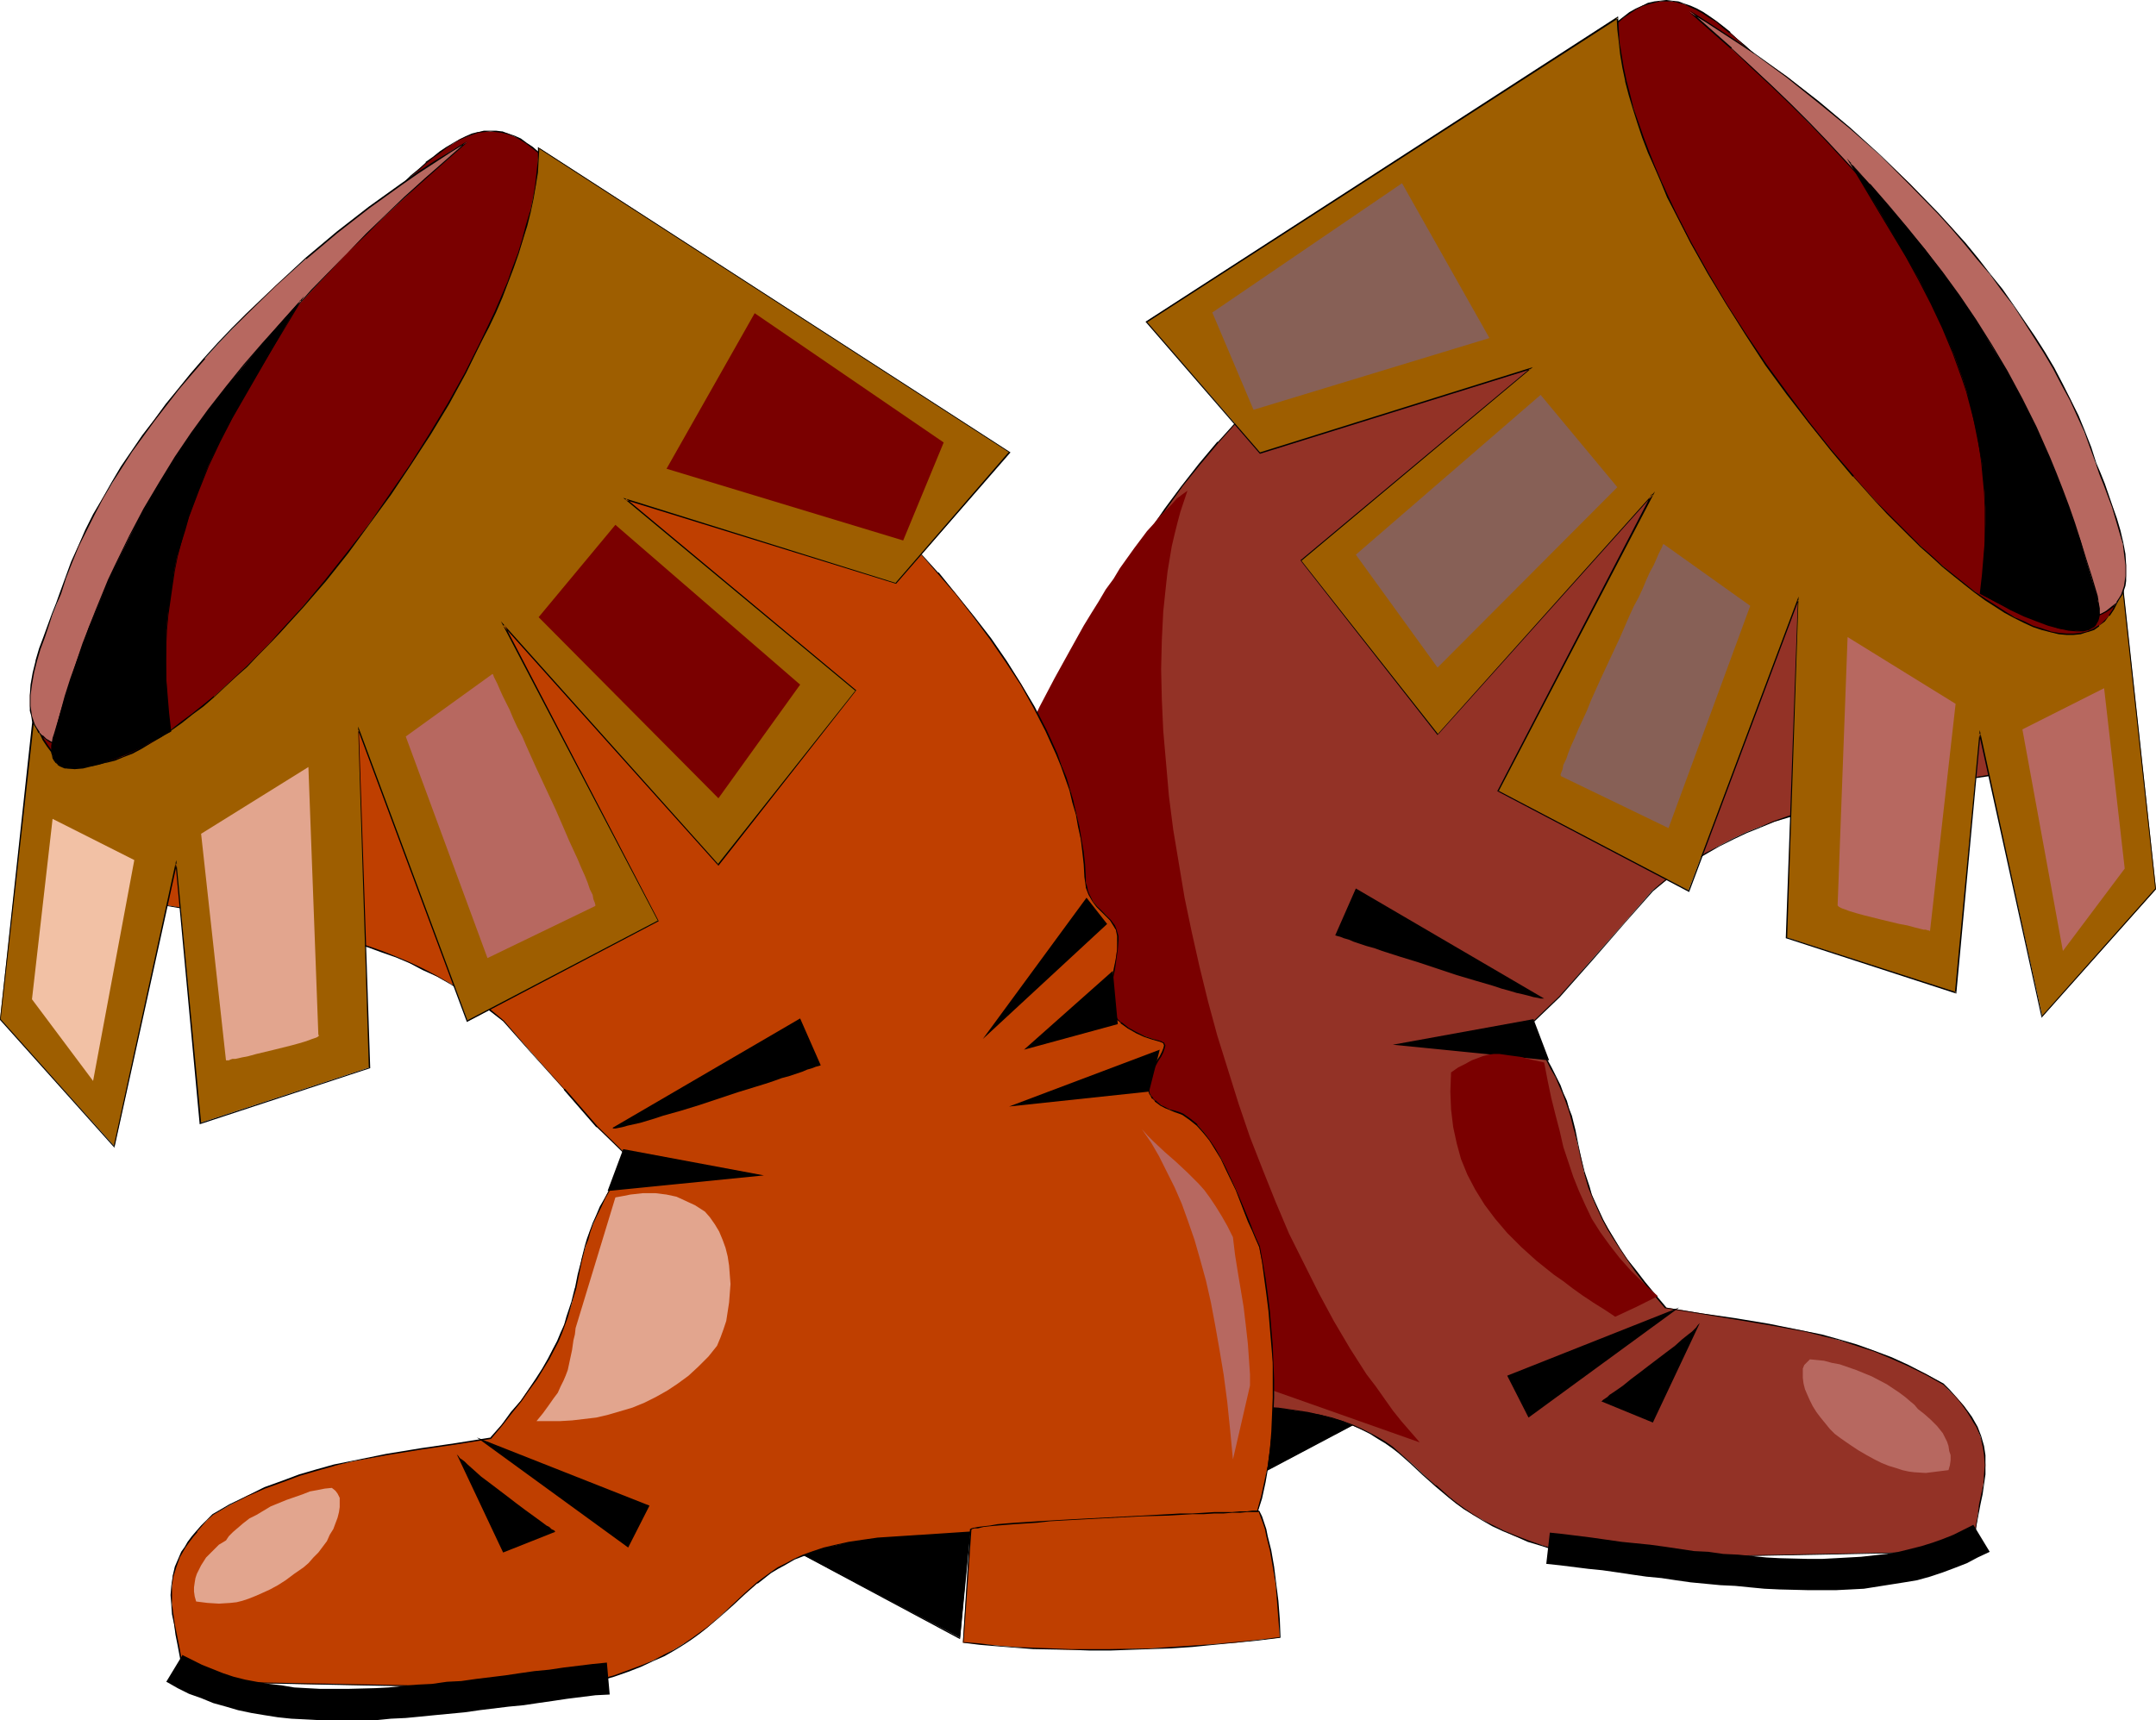<?xml version="1.0" encoding="UTF-8" standalone="no"?>
<svg
   version="1.0"
   width="129.724mm"
   height="103.527mm"
   id="svg57"
   sodipodi:docname="Boots 12.wmf"
   xmlns:inkscape="http://www.inkscape.org/namespaces/inkscape"
   xmlns:sodipodi="http://sodipodi.sourceforge.net/DTD/sodipodi-0.dtd"
   xmlns="http://www.w3.org/2000/svg"
   xmlns:svg="http://www.w3.org/2000/svg">
  <sodipodi:namedview
     id="namedview57"
     pagecolor="#ffffff"
     bordercolor="#000000"
     borderopacity="0.25"
     inkscape:showpageshadow="2"
     inkscape:pageopacity="0.0"
     inkscape:pagecheckerboard="0"
     inkscape:deskcolor="#d1d1d1"
     inkscape:document-units="mm" />
  <defs
     id="defs1">
    <pattern
       id="WMFhbasepattern"
       patternUnits="userSpaceOnUse"
       width="6"
       height="6"
       x="0"
       y="0" />
  </defs>
  <path
     style="fill:#7a0000;fill-opacity:1;fill-rule:evenodd;stroke:none"
     d="m 366.185,6.624 1.454,-1.454 1.454,-1.131 1.616,-1.131 1.293,-0.808 1.454,-0.808 1.293,-0.485 1.454,-0.323 1.293,-0.162 1.454,-0.162 1.293,0.162 1.454,0.162 1.293,0.485 1.454,0.485 1.293,0.646 1.616,0.808 1.454,0.969 1.454,0.969 1.616,1.292 1.616,1.292 1.616,1.454 1.778,1.616 1.616,1.616 1.939,1.777 1.939,1.777 1.939,2.1 2.101,1.939 2.101,2.262 2.262,2.262 2.424,2.262 2.424,2.423 2.586,2.585 2.586,2.585 53.005,71.568 1.616,3.716 1.616,3.393 1.454,3.393 1.131,3.231 1.131,2.908 0.646,2.908 0.485,2.746 0.323,2.746 -0.162,2.585 -0.323,2.585 -0.808,2.423 -0.485,1.131 -0.646,1.292 -0.646,1.131 -0.808,1.131 -0.97,1.292 -0.808,1.131 -1.131,1.131 -1.293,1.292 -1.293,1.131 -1.454,1.292 -5.494,-3.554 -5.494,-3.554 -5.333,-3.554 -5.171,-3.877 -5.01,-3.877 -4.848,-4.039 -4.848,-4.2 -4.525,-4.2 -4.525,-4.2 -4.363,-4.362 -4.202,-4.524 -4.04,-4.524 -3.717,-4.524 -3.878,-4.685 -3.555,-4.685 -3.394,-4.685 -3.232,-4.685 -3.232,-4.847 -2.909,-4.847 -2.747,-4.847 -2.586,-4.847 -2.586,-4.847 -2.262,-4.847 -2.262,-4.847 -1.939,-4.847 -1.778,-4.847 -1.616,-4.847 -1.454,-4.685 -1.293,-4.847 -1.131,-4.685 -0.97,-4.685 z"
     id="path1" />
  <path
     style="fill:#000000;fill-opacity:1;fill-rule:evenodd;stroke:none"
     d="m 366.347,6.624 h -0.162 l 1.616,-1.454 v 0.162 l 1.454,-1.292 1.454,-0.969 1.454,-0.969 1.293,-0.646 1.454,-0.485 1.293,-0.323 v 0 l 1.293,-0.323 h 1.454 1.293 l 1.454,0.323 h -0.162 l 1.454,0.323 1.293,0.646 1.454,0.646 1.454,0.808 1.454,0.969 1.616,0.969 1.454,1.292 1.616,1.292 V 7.431 l 1.616,1.454 1.778,1.616 1.778,1.616 1.778,1.777 3.878,3.877 2.262,2.1 9.211,9.209 5.171,5.008 v 0 l 52.843,71.568 1.616,3.716 1.616,3.554 1.454,3.231 1.293,3.231 0.97,3.07 0.808,2.908 v -0.162 l 0.323,2.746 0.323,2.746 -0.162,2.585 -0.323,2.585 v -0.162 l -0.808,2.423 -0.485,1.292 -0.646,1.131 -0.646,1.292 -0.808,1.131 -0.808,1.131 -0.97,1.292 v 0 l -1.131,1.131 -1.131,1.292 v -0.162 l -1.293,1.131 -1.454,1.292 h 0.162 l -5.656,-3.554 -5.333,-3.554 -5.333,-3.554 -5.171,-3.877 -5.171,-3.877 -4.848,-4.039 -4.686,-4.039 v 0 l -4.686,-4.2 -4.525,-4.362 -4.202,-4.362 -4.202,-4.362 -4.04,-4.524 v 0 l -3.878,-4.685 -3.717,-4.524 -3.555,-4.685 -3.394,-4.685 -3.232,-4.847 -3.232,-4.685 -2.909,-4.847 -2.747,-4.847 -2.747,-4.847 -2.424,-4.847 -2.262,-4.847 -2.262,-4.847 -1.939,-4.847 -1.778,-4.847 -1.778,-4.847 -1.454,-4.847 -1.293,-4.685 v 0 l -1.131,-4.685 -0.97,-4.685 -0.646,-4.524 -0.323,-0.162 0.808,4.685 0.97,4.685 1.131,4.685 v 0.162 l 1.293,4.685 1.454,4.847 1.616,4.847 1.778,4.847 2.101,4.685 2.101,4.847 2.262,5.008 2.586,4.847 2.586,4.847 2.747,4.847 3.07,4.847 3.07,4.685 3.232,4.847 3.394,4.685 3.555,4.685 3.878,4.524 3.717,4.685 h 0.162 l 4.04,4.362 4.202,4.524 4.202,4.362 4.525,4.362 4.686,4.2 v 0 l 4.686,4.039 5.01,4.039 5.01,4.039 5.171,3.716 5.333,3.716 5.333,3.554 5.656,3.393 1.454,-1.131 1.454,-1.131 v -0.162 l 1.131,-1.131 1.131,-1.292 v 0 l 0.97,-1.131 0.97,-1.131 0.808,-1.131 0.646,-1.292 0.646,-1.131 0.485,-1.292 0.646,-2.423 v 0 l 0.485,-2.585 0.162,-2.585 -0.323,-2.746 -0.485,-2.746 v 0 l -0.808,-2.908 -0.97,-3.07 -1.131,-3.07 -1.454,-3.393 -1.616,-3.393 -1.778,-3.716 -52.843,-71.568 v 0 l -5.333,-5.17 -9.211,-9.209 -2.101,-2.1 -3.878,-3.877 -1.778,-1.777 -1.778,-1.616 -1.778,-1.454 -1.616,-1.454 v -0.162 l -1.616,-1.292 -1.454,-1.131 -1.616,-1.131 -1.454,-0.969 -1.454,-0.808 -1.454,-0.646 -1.454,-0.485 -1.293,-0.485 v 0 L 380.244,0.162 378.952,0 l -1.454,0.162 -1.293,0.162 v 0 l -1.454,0.323 -1.293,0.646 -1.454,0.646 -1.454,0.808 -1.454,1.131 -1.454,1.131 v 0.162 l -1.616,1.292 z"
     id="path2" />
  <path
     style="fill:#000000;fill-opacity:1;fill-rule:evenodd;stroke:none"
     d="m 269.548,316.646 2.424,26.333 43.147,-22.779 3.717,-5.493 z"
     id="path3" />
  <path
     style="fill:#000000;fill-opacity:1;fill-rule:evenodd;stroke:none"
     d="m 269.387,316.646 2.586,26.495 43.309,-22.941 3.717,-5.654 -49.611,2.1 0.162,0.162 49.288,-1.939 -0.162,-0.162 -3.717,5.331 h 0.162 l -43.147,22.779 0.162,0.162 -2.424,-26.333 -0.162,0.162 z"
     id="path4" />
  <path
     style="fill:#933226;fill-opacity:1;fill-rule:evenodd;stroke:none"
     d="m 378.79,297.421 7.918,1.292 7.918,1.292 7.757,1.292 7.918,1.454 4.04,0.969 3.878,1.131 4.04,1.131 3.878,1.292 3.878,1.616 4.04,1.777 4.04,1.939 3.878,2.262 1.293,1.454 1.293,1.131 1.131,1.292 0.97,1.131 0.808,1.292 0.808,1.131 0.646,1.131 0.646,1.131 0.808,2.262 0.646,2.1 0.323,2.1 0.162,2.262 -0.162,2.1 -0.323,2.262 -0.323,2.262 -0.485,2.262 -0.485,2.585 -0.323,2.585 -0.485,2.746 -0.323,2.746 -86.456,1.777 -4.04,-0.969 -3.878,-0.969 -3.555,-1.131 -3.07,-0.969 -3.07,-1.131 -2.747,-1.292 -2.424,-1.131 -2.262,-1.292 -2.101,-1.131 -1.939,-1.292 -1.778,-1.292 -1.778,-1.454 -3.07,-2.585 -2.747,-2.585 -2.747,-2.585 -2.909,-2.423 -1.454,-1.131 -1.616,-1.131 -1.616,-0.969 -1.778,-1.131 -1.778,-0.808 -2.262,-0.969 -2.101,-0.969 -2.424,-0.646 -2.747,-0.808 -2.909,-0.485 -3.232,-0.485 -3.394,-0.485 -86.294,-5.654 -0.97,-3.554 -0.808,-3.554 -0.646,-3.716 -0.485,-3.877 -0.323,-3.877 -0.323,-3.877 -0.162,-4.039 v -3.877 l 0.162,-4.039 0.162,-4.039 0.323,-3.877 0.485,-3.716 0.323,-3.877 0.485,-3.716 0.646,-3.554 0.646,-3.554 0.808,-1.616 0.808,-2.1 0.808,-2.1 0.97,-2.262 1.939,-4.685 2.262,-4.847 1.131,-2.262 1.293,-2.1 1.293,-2.1 1.293,-1.777 1.616,-1.616 1.454,-1.454 1.778,-0.969 0.808,-0.485 0.808,-0.323 1.293,-0.323 1.131,-0.485 0.808,-0.485 0.808,-0.485 0.646,-0.485 0.485,-0.646 0.323,-0.646 0.323,-0.485 0.323,-0.646 v -0.646 -1.292 l -0.323,-1.131 -0.485,-1.292 -1.293,-2.423 -0.646,-1.131 -0.485,-0.969 -0.323,-0.808 -0.162,-0.646 0.162,-0.323 0.162,-0.323 0.323,-0.162 0.323,-0.162 1.778,-0.485 1.778,-0.646 1.939,-0.808 1.939,-1.131 1.616,-1.131 0.646,-0.808 0.646,-0.808 0.485,-0.808 0.323,-0.808 0.162,-0.969 0.162,-1.131 -0.162,-2.1 -0.485,-2.262 -0.323,-2.423 -0.485,-2.262 -0.323,-2.262 v -2.1 -0.969 l 0.162,-0.808 0.323,-0.808 0.323,-0.808 0.808,-1.131 0.97,-1.131 1.131,-0.969 0.97,-1.131 0.97,-1.292 0.97,-1.292 0.323,-0.969 0.162,-0.969 0.162,-0.969 0.162,-1.131 0.162,-2.908 0.162,-2.908 0.485,-2.746 0.485,-2.908 0.646,-2.908 0.646,-2.746 0.808,-2.746 0.97,-2.746 0.97,-2.746 1.131,-2.746 2.262,-5.331 2.747,-5.331 3.07,-5.17 3.394,-5.17 3.555,-5.17 3.717,-5.008 4.04,-5.008 4.202,-5.008 4.525,-5.008 4.525,-4.847 4.686,-4.847 9.534,-9.693 9.858,-9.693 10.019,-9.693 9.858,-9.693 9.696,-9.693 4.686,-5.008 4.525,-4.847 4.525,-5.008 4.202,-5.17 4.04,-5.008 3.717,-5.17 0.646,4.039 0.646,4.2 0.97,4.362 0.97,4.524 1.131,4.685 1.454,4.847 1.616,5.008 1.616,5.008 1.939,5.17 2.101,5.331 2.424,5.331 2.424,5.493 2.586,5.493 2.909,5.493 3.07,5.493 3.232,5.654 3.555,5.654 3.717,5.493 3.878,5.654 4.04,5.493 4.363,5.493 4.686,5.654 4.686,5.331 5.01,5.331 5.333,5.331 5.494,5.17 5.656,5.17 5.979,5.008 6.302,4.685 6.464,4.847 6.626,4.524 7.11,4.362 -6.464,1.777 -6.464,1.616 -6.464,1.292 -6.464,1.131 -6.626,0.969 -6.626,1.131 -6.464,1.131 -6.464,1.131 -6.464,1.454 -6.464,1.616 -6.302,1.939 -3.232,1.131 -3.232,1.131 -3.232,1.292 -3.07,1.454 -3.07,1.616 -3.07,1.777 -3.07,1.939 -3.07,1.939 -2.909,2.262 -3.07,2.262 -6.302,7.27 -7.434,8.401 -7.434,8.562 -7.434,7.108 1.778,2.423 1.454,2.423 1.293,2.1 1.131,2.1 0.97,1.939 0.97,1.939 0.808,1.939 0.646,1.616 0.646,1.777 0.485,1.616 0.808,3.231 0.646,3.231 0.808,3.07 0.646,3.231 1.131,3.393 0.646,1.777 0.646,1.777 0.97,1.939 0.97,2.1 1.131,1.939 1.293,2.262 1.454,2.262 1.616,2.423 1.778,2.585 2.101,2.585 2.262,2.908 z"
     id="path5" />
  <path
     style="fill:#000000;fill-opacity:1;fill-rule:evenodd;stroke:none"
     d="m 378.628,297.583 8.08,1.292 7.918,1.292 7.757,1.292 7.918,1.454 4.04,0.969 h -0.162 l 4.04,0.969 3.878,1.292 4.04,1.292 3.878,1.616 4.04,1.777 3.878,1.939 4.04,2.262 v 0 l 1.293,1.292 1.293,1.292 0.97,1.131 v 0 l 0.97,1.292 0.808,1.131 0.808,1.292 0.646,1.131 0.646,0.969 0.97,2.262 0.485,2.262 v -0.162 l 0.323,2.1 0.162,2.262 -0.162,2.1 -0.162,2.262 -0.485,2.262 -0.485,2.262 -0.323,2.585 -0.485,2.585 -0.485,2.746 -0.323,2.746 h 0.162 l -86.456,1.616 -4.04,-0.969 v 0 l -3.878,-0.969 -3.394,-0.969 -3.232,-1.131 -2.909,-1.131 -2.747,-1.131 -2.586,-1.292 -2.262,-1.131 -2.101,-1.292 -1.939,-1.292 -1.778,-1.292 -1.616,-1.292 -3.07,-2.746 v 0.162 l -2.909,-2.585 -2.747,-2.585 v 0 l -2.747,-2.423 -1.454,-1.292 -1.616,-1.131 -1.616,-0.969 -1.778,-0.969 -1.939,-0.969 -2.101,-0.969 -2.262,-0.808 -2.424,-0.808 -2.747,-0.646 v 0 l -2.909,-0.646 -3.232,-0.485 -3.394,-0.485 -86.294,-5.654 h 0.162 l -0.97,-3.554 v 0.162 l -0.808,-3.554 -0.646,-3.716 -0.485,-3.877 -0.485,-3.877 -0.162,-3.877 -0.162,-4.039 v -3.877 l 0.162,-4.039 0.162,-4.039 0.323,-3.877 0.323,-3.716 0.485,-3.877 0.485,-3.716 0.646,-3.554 0.646,-3.554 v 0.162 l 0.808,-1.777 0.808,-1.939 0.808,-2.1 0.97,-2.423 1.939,-4.685 2.262,-4.685 1.131,-2.262 1.293,-2.262 1.293,-2.1 1.293,-1.777 v 0 l 1.454,-1.616 1.616,-1.454 v 0.162 l 1.616,-1.131 0.808,-0.323 0.97,-0.323 1.131,-0.323 1.131,-0.485 0.97,-0.485 0.646,-0.485 0.646,-0.646 v 0 l 0.485,-0.646 h 0.162 l 0.323,-0.485 0.323,-0.646 0.162,-0.646 0.162,-0.646 -0.162,-1.292 -0.323,-1.131 v -0.162 l -0.323,-1.131 -1.293,-2.423 -0.646,-1.131 -0.485,-0.969 -0.323,-0.808 v 0 l -0.162,-0.646 0.162,-0.323 v 0 l 0.162,-0.162 h -0.162 l 0.323,-0.162 0.323,-0.162 1.778,-0.485 1.939,-0.646 1.778,-0.969 1.939,-0.969 1.616,-1.292 0.808,-0.808 v 0 l 0.646,-0.646 0.485,-0.969 0.323,-0.808 0.162,-0.969 0.162,-1.131 -0.323,-2.1 -0.323,-2.262 -0.323,-2.423 -0.485,-2.262 -0.323,-2.262 v -2.1 -0.969 l 0.162,-0.808 v 0 l 0.162,-0.808 0.323,-0.646 0.97,-1.292 h -0.162 l 1.131,-1.131 1.131,-0.969 0.97,-1.131 v 0 l 0.97,-1.131 0.808,-1.454 0.323,-0.808 0.323,-0.969 v -0.162 l 0.162,-0.969 0.162,-1.131 0.162,-2.908 0.162,-2.908 0.485,-2.746 0.485,-2.908 0.646,-2.908 0.646,-2.746 v 0.162 l 0.808,-2.908 0.97,-2.746 0.97,-2.746 0.97,-2.585 2.424,-5.493 2.747,-5.331 3.07,-5.17 3.232,-5.17 3.717,-5.008 3.717,-5.17 4.04,-5.008 4.202,-5.008 v 0 l 4.363,-4.847 4.525,-5.008 4.686,-4.847 9.534,-9.693 10.019,-9.693 10.019,-9.693 9.858,-9.532 9.696,-9.855 4.686,-4.847 4.525,-5.008 4.363,-5.008 v 0 l 4.363,-5.008 4.04,-5.17 3.717,-5.008 -0.162,-0.162 0.485,4.039 0.808,4.2 0.808,4.362 0.97,4.524 1.293,4.685 v 0.162 l 1.293,4.847 1.616,4.847 1.778,5.17 1.778,5.17 2.101,5.17 2.424,5.493 2.424,5.331 2.586,5.493 2.909,5.493 3.07,5.654 3.232,5.493 3.555,5.654 3.717,5.654 3.878,5.493 4.202,5.654 4.363,5.493 4.525,5.493 4.686,5.493 h 0.162 l 5.01,5.331 5.333,5.17 5.333,5.17 5.818,5.17 v 0 l 5.979,5.008 6.302,4.847 6.464,4.685 6.626,4.524 6.949,4.524 v -0.323 l -6.302,1.777 v 0 l -6.464,1.616 -6.464,1.292 -6.464,1.131 -6.626,1.131 -6.626,0.969 -6.464,1.131 -6.464,1.131 -6.464,1.454 h -0.162 l -6.302,1.616 -6.464,1.939 -3.232,1.131 -3.07,1.292 0.162,0.162 3.07,-1.292 3.232,-0.969 6.302,-1.939 6.464,-1.777 v 0 l 6.464,-1.292 6.464,-1.131 6.464,-1.131 6.626,-1.131 6.626,-0.969 6.464,-1.131 6.464,-1.454 6.464,-1.454 v 0 l 6.626,-1.939 -7.11,-4.524 -6.787,-4.524 -6.464,-4.847 -6.302,-4.685 -5.818,-5.008 v 0 l -5.818,-5.008 -5.494,-5.17 -5.171,-5.331 -5.01,-5.331 v 0 l -4.848,-5.493 -4.525,-5.493 -4.363,-5.493 -4.04,-5.493 -4.04,-5.654 -3.555,-5.654 -3.555,-5.654 -3.232,-5.493 -3.07,-5.493 -2.909,-5.654 -2.586,-5.493 -2.586,-5.331 -2.262,-5.331 -2.101,-5.331 -1.939,-5.17 -1.778,-5.17 -1.454,-4.847 -1.454,-4.847 v 0 l -1.131,-4.685 -1.131,-4.524 -0.808,-4.362 -0.646,-4.2 -0.646,-4.362 -4.04,5.331 -4.04,5.17 -4.202,5.008 v 0 l -4.363,5.008 -4.525,5.008 -4.686,4.847 -9.696,9.855 -9.858,9.693 -10.019,9.532 -9.858,9.693 -9.696,9.693 -4.686,4.847 -4.525,5.008 -4.363,4.847 h -0.162 l -4.202,5.008 -4.04,5.17 -3.717,5.008 -3.555,5.17 -3.394,5.17 -2.909,5.17 -2.747,5.331 -2.424,5.331 -1.131,2.585 -0.97,2.746 -0.808,2.746 -0.808,2.908 v 0 l -0.808,2.746 -0.485,2.908 -0.646,2.908 -0.323,2.746 -0.323,2.908 -0.162,2.908 v 1.131 l -0.323,0.969 v 0 l -0.162,0.969 -0.323,0.808 -0.808,1.454 -0.97,1.131 v 0 l -0.97,1.131 -1.131,0.969 -0.97,1.131 h -0.162 l -0.808,1.292 -0.323,0.646 -0.323,0.969 v 0 l -0.162,0.808 v 0.969 2.1 l 0.323,2.262 0.485,2.262 0.485,2.423 0.323,2.262 0.162,2.1 v 1.131 l -0.323,0.969 v -0.162 l -0.323,0.969 -0.485,0.808 -0.646,0.808 h 0.162 l -0.808,0.646 v 0 l -1.616,1.131 -1.778,1.131 -1.939,0.808 -1.939,0.646 -1.616,0.485 -0.485,0.162 -0.162,0.323 -0.323,0.162 v 0.485 0.646 l 0.323,0.969 0.485,0.969 0.646,0.969 1.293,2.423 0.485,1.292 v 0 l 0.323,1.131 v 1.292 0.646 0 l -0.162,0.485 -0.323,0.646 -0.485,0.646 h 0.162 l -0.485,0.485 v 0 l -0.646,0.485 -0.808,0.485 -0.97,0.485 -0.97,0.485 -1.293,0.323 -0.97,0.323 -0.808,0.485 -1.616,0.969 -1.454,1.454 -1.616,1.616 v 0 l -1.454,1.939 -1.293,1.939 -1.293,2.262 -1.131,2.262 -2.262,4.685 -1.939,4.847 -0.808,2.262 -0.97,2.1 -0.808,1.939 -0.808,1.777 -0.646,3.554 -0.485,3.554 -0.485,3.716 -0.485,3.877 -0.485,3.716 -0.323,3.877 -0.162,4.039 -0.162,4.039 v 3.877 l 0.162,4.039 0.323,3.877 0.323,3.877 0.485,3.877 0.646,3.716 0.808,3.554 v 0 l 1.131,3.554 86.294,5.816 3.394,0.323 3.232,0.646 2.909,0.485 v 0 l 2.586,0.646 2.424,0.808 2.262,0.808 2.101,0.969 1.939,0.969 1.778,1.131 1.616,0.969 1.616,1.131 1.454,1.131 2.747,2.423 v 0 l 2.747,2.585 2.909,2.585 v 0 l 3.07,2.585 1.616,1.292 1.778,1.292 2.101,1.292 2.101,1.292 2.262,1.292 2.424,1.131 2.747,1.131 2.909,1.292 3.232,0.969 3.394,1.131 3.878,0.969 h 0.162 l 4.04,0.808 86.456,-1.616 0.485,-2.908 0.323,-2.746 0.485,-2.585 0.485,-2.585 0.485,-2.262 0.323,-2.262 0.323,-2.262 v -2.1 -2.262 l -0.323,-2.1 v 0 l -0.646,-2.262 -0.808,-2.1 -0.646,-1.131 -0.646,-1.131 -0.808,-1.131 -0.97,-1.292 -0.97,-1.131 v 0 l -1.131,-1.292 -1.131,-1.292 -1.454,-1.454 -3.878,-2.1 -4.04,-2.1 -3.878,-1.777 -3.878,-1.454 -4.04,-1.454 -3.878,-1.131 -4.04,-1.131 v 0 l -4.04,-0.808 -7.918,-1.616 -7.757,-1.292 -7.918,-1.131 -7.918,-1.292 h 0.162 z"
     id="path6" />
  <path
     style="fill:#000000;fill-opacity:1;fill-rule:evenodd;stroke:none"
     d="m 400.283,188.049 -3.232,1.292 -3.07,1.454 -3.07,1.616 -3.07,1.616 -3.07,1.939 -3.07,1.939 -3.07,2.262 -2.909,2.423 -6.302,7.27 -7.434,8.401 v 0 l -7.434,8.401 -7.595,7.27 1.778,2.585 1.454,2.262 1.293,2.1 1.131,2.262 1.131,1.939 0.808,1.939 0.808,1.777 0.646,1.777 0.646,1.777 0.485,1.616 0.808,3.231 v -0.162 l 0.808,3.231 0.646,3.07 0.808,3.231 v 0.162 l 0.97,3.393 0.646,1.616 0.808,1.939 0.808,1.777 0.97,2.1 1.131,2.1 1.293,2.1 1.454,2.262 1.616,2.423 1.778,2.585 2.101,2.746 2.262,2.746 2.586,3.07 0.323,-0.162 -2.586,-3.07 -2.262,-2.746 -2.101,-2.746 -1.939,-2.423 -1.616,-2.423 -1.454,-2.423 -1.293,-2.1 -1.131,-2.1 -0.97,-2.1 -0.808,-1.777 -0.808,-1.777 -0.485,-1.777 -1.131,-3.393 v 0 l -0.808,-3.231 -0.646,-3.07 -0.646,-3.231 v 0 l -0.808,-3.231 -0.646,-1.616 -0.485,-1.777 -0.808,-1.777 -0.646,-1.777 -0.97,-1.939 -0.97,-1.939 -1.131,-2.1 -1.454,-2.262 -1.454,-2.262 -1.616,-2.423 -0.162,0.162 7.595,-7.27 7.434,-8.401 v 0 l 7.434,-8.562 6.302,-7.108 v 0 l 2.909,-2.423 3.07,-2.1 2.909,-2.1 3.07,-1.777 3.07,-1.777 3.232,-1.616 3.07,-1.454 3.232,-1.292 z"
     id="path7" />
  <path
     style="fill:#9e5e00;fill-opacity:1;fill-rule:evenodd;stroke:none"
     d="m 482.699,132.797 7.595,69.468 -25.856,28.918 -14.221,-64.299 -5.494,58.967 -38.461,-12.601 2.586,-76.738 -24.886,66.076 -43.309,-22.779 35.067,-67.207 -48.803,54.444 L 295.889,127.466 348.086,83.847 286.678,103.072 260.661,73.184 367.801,4.039 l 0.162,2.746 0.323,2.746 0.323,2.908 0.485,2.908 0.646,3.07 0.808,3.07 0.97,3.231 0.97,3.231 1.131,3.393 1.293,3.231 1.293,3.393 1.616,3.393 1.454,3.393 1.616,3.554 3.555,6.947 4.04,6.947 4.04,6.947 4.525,6.947 4.525,6.785 4.848,6.624 4.848,6.624 5.01,6.139 5.171,6.139 5.171,5.654 2.424,2.746 2.586,2.585 2.586,2.585 2.586,2.262 2.424,2.423 2.586,2.1 2.424,2.1 2.424,1.939 2.424,1.777 2.262,1.777 2.424,1.454 2.101,1.454 2.262,1.131 2.101,1.131 2.101,0.969 1.939,0.646 1.939,0.646 1.939,0.323 1.778,0.162 h 1.616 l 1.616,-0.162 1.454,-0.323 1.454,-0.646 1.293,-0.808 1.131,-0.969 1.131,-1.292 0.97,-1.454 0.808,-1.777 0.646,-1.939 z"
     id="path8" />
  <path
     style="fill:#000000;fill-opacity:1;fill-rule:evenodd;stroke:none"
     d="m 482.86,132.797 h -0.323 l 7.595,69.468 v -0.162 l -25.856,29.08 h 0.162 l -14.221,-65.106 -5.656,59.775 0.323,-0.162 -38.461,-12.44 v 0 l 2.586,-77.546 -25.048,66.883 h 0.162 l -43.47,-22.779 0.162,0.162 35.552,-68.176 -49.45,55.251 h 0.162 l -31.189,-39.581 v 0.162 l 52.682,-44.104 -62.054,19.386 0.162,0.162 L 260.822,73.184 v 0.162 l 107.141,-69.145 -0.323,-0.162 0.162,2.746 0.323,2.746 0.323,2.908 0.485,2.908 0.646,3.07 v 0.162 l 0.808,3.07 0.97,3.231 0.97,3.07 1.131,3.393 1.293,3.393 1.454,3.231 1.454,3.393 1.454,3.554 1.778,3.393 3.555,6.947 3.878,6.947 4.202,6.947 4.363,6.947 4.525,6.947 4.848,6.624 5.01,6.462 5.01,6.301 5.01,5.978 h 0.162 l 5.01,5.654 2.586,2.746 2.586,2.585 2.586,2.585 2.424,2.423 2.586,2.262 2.424,2.262 v 0 l 2.586,2.1 2.424,1.939 2.262,1.777 2.424,1.777 2.262,1.454 2.262,1.454 2.101,1.131 2.262,1.131 2.101,0.969 1.939,0.646 1.939,0.485 v 0 l 1.939,0.485 1.778,0.162 h 1.616 l 1.616,-0.162 1.454,-0.485 h 0.162 l 1.454,-0.485 1.131,-0.808 v -0.162 l 1.293,-0.969 0.97,-1.292 h 0.162 l 0.97,-1.454 0.808,-1.616 0.646,-2.1 0.646,-2.1 -0.162,-0.646 -0.646,2.746 -0.808,1.939 -0.808,1.777 -0.97,1.454 h 0.162 l -1.131,1.131 -1.131,1.131 v -0.162 l -1.293,0.808 -1.454,0.646 v 0 l -1.454,0.323 -1.616,0.162 h -1.616 l -1.778,-0.162 -1.939,-0.323 h 0.162 l -1.939,-0.646 -2.101,-0.646 -1.939,-0.969 -2.262,-0.969 -2.101,-1.292 -2.262,-1.454 -2.262,-1.454 -2.424,-1.616 -2.424,-1.939 -2.424,-1.939 -2.424,-1.939 v 0 l -2.424,-2.262 -2.586,-2.262 -2.424,-2.423 -2.586,-2.585 -2.586,-2.585 -2.586,-2.585 -5.171,-5.816 h 0.162 l -5.171,-5.978 -5.01,-6.301 -4.848,-6.462 -4.848,-6.624 -4.686,-6.947 -4.363,-6.785 -4.202,-7.108 -3.878,-6.947 -3.555,-6.947 -1.616,-3.393 -1.616,-3.554 -1.454,-3.393 -1.293,-3.231 -1.293,-3.393 -1.131,-3.231 -1.131,-3.231 -0.808,-3.231 -0.808,-3.07 v 0 l -0.646,-3.07 -0.485,-2.908 -0.485,-2.908 -0.162,-2.746 -0.162,-3.07 L 260.499,73.184 l 26.018,30.049 61.57,-19.225 -0.162,-0.162 -52.197,43.62 31.189,39.742 48.965,-54.605 -0.323,-0.162 -35.067,67.53 43.632,22.941 24.886,-66.399 h -0.162 l -2.747,76.9 38.784,12.601 5.494,-59.129 h -0.323 l 14.221,64.622 26.018,-29.241 -7.595,-70.114 z"
     id="path9" />
  <path
     style="fill:#000000;fill-opacity:1;fill-rule:evenodd;stroke:none"
     d="m 448.763,346.857 0.323,-0.162 -2.586,1.292 -2.262,1.131 -2.424,0.969 -2.262,0.808 -2.586,0.808 -2.586,0.646 -2.586,0.646 -2.747,0.485 -5.818,0.646 -2.909,0.162 -2.909,0.162 -3.07,0.162 h -3.07 l -6.464,-0.162 -3.07,-0.162 -3.232,-0.323 -3.232,-0.323 -3.394,-0.162 -3.394,-0.485 -3.232,-0.162 -3.232,-0.485 -3.232,-0.485 -3.555,-0.485 -3.232,-0.323 -3.232,-0.323 -3.394,-0.485 -3.394,-0.485 -6.464,-0.808 -3.07,-0.323 -0.808,7.108 3.07,0.323 6.464,0.808 3.232,0.323 3.394,0.485 3.232,0.485 3.394,0.485 3.394,0.323 3.232,0.485 3.394,0.485 3.394,0.323 3.394,0.323 3.394,0.162 3.232,0.323 3.394,0.323 3.394,0.162 6.464,0.162 h 3.232 3.232 l 3.232,-0.162 3.07,-0.162 6.141,-0.969 3.07,-0.485 2.909,-0.485 2.909,-0.808 2.909,-0.969 2.586,-0.969 2.909,-1.131 2.424,-1.292 2.424,-1.131 0.323,-0.162 z"
     id="path10" />
  <path
     style="fill:#000000;fill-opacity:1;fill-rule:evenodd;stroke:none"
     d="m 381.86,297.421 -34.259,25.041 -4.848,-9.532 z"
     id="path11" />
  <path
     style="fill:#000000;fill-opacity:1;fill-rule:evenodd;stroke:none"
     d="m 386.547,300.975 -10.666,22.618 -11.797,-4.847 h 0.162 l 0.162,-0.162 0.162,-0.162 0.485,-0.323 0.485,-0.323 0.485,-0.485 1.454,-0.969 1.616,-1.131 1.778,-1.454 1.939,-1.454 2.101,-1.616 4.04,-3.07 1.939,-1.454 1.616,-1.454 1.616,-1.292 0.646,-0.485 0.97,-0.969 0.323,-0.485 0.323,-0.323 z"
     id="path12" />
  <path
     style="fill:#000000;fill-opacity:1;fill-rule:evenodd;stroke:none"
     d="m 348.732,231.83 -31.997,5.816 35.552,3.554 z"
     id="path13" />
  <path
     style="fill:#000000;fill-opacity:1;fill-rule:evenodd;stroke:none"
     d="m 351.156,227.145 -42.824,-25.041 -4.686,10.663 v 0 l 0.485,0.162 0.646,0.162 0.808,0.323 1.131,0.323 1.131,0.485 1.454,0.485 1.454,0.485 1.778,0.485 1.778,0.646 4.04,1.292 4.202,1.292 4.363,1.454 4.363,1.454 4.363,1.292 3.878,1.131 1.939,0.646 1.778,0.485 1.616,0.485 1.454,0.323 1.293,0.323 1.131,0.323 0.97,0.162 0.646,0.162 h 0.485 z"
     id="path14" />
  <path
     style="fill:#876056;fill-opacity:1;fill-rule:evenodd;stroke:none"
     d="m 308.332,126.174 18.584,25.687 40.885,-41.035 -17.453,-21.002 z"
     id="path15" />
  <path
     style="fill:#876056;fill-opacity:1;fill-rule:evenodd;stroke:none"
     d="m 338.713,76.9 -19.877,-35.219 -43.147,29.403 9.373,22.133 z"
     id="path16" />
  <path
     style="fill:#876056;fill-opacity:1;fill-rule:evenodd;stroke:none"
     d="m 355.035,176.579 24.402,11.793 18.584,-50.566 -19.715,-14.055 -0.162,0.162 -0.162,0.485 -0.323,0.646 -0.485,0.969 -0.485,1.131 -0.646,1.454 -0.808,1.454 -0.808,1.777 -0.808,1.939 -0.97,2.1 -1.131,2.1 -0.97,2.1 -2.101,4.847 -2.262,4.847 -2.262,4.847 -2.101,4.685 -0.97,2.423 -0.97,2.1 -0.97,2.1 -0.808,1.939 -0.808,1.777 -0.646,1.616 -0.485,1.454 -0.646,1.292 -0.162,0.969 -0.323,0.808 -0.162,0.485 z"
     id="path17" />
  <path
     style="fill:#b76860;fill-opacity:1;fill-rule:evenodd;stroke:none"
     d="m 417.897,205.82 2.262,-60.906 24.563,15.186 -5.818,51.697 v 0 l -0.323,-0.162 h -0.162 l -0.485,-0.162 h -0.485 l -0.646,-0.162 -1.293,-0.323 -1.778,-0.485 -1.778,-0.323 -4.04,-0.969 -3.878,-0.969 -1.778,-0.485 -1.616,-0.485 -1.293,-0.485 -0.485,-0.162 -0.323,-0.162 -0.323,-0.162 -0.162,-0.162 -0.162,-0.162 z"
     id="path18" />
  <path
     style="fill:#b76860;fill-opacity:1;fill-rule:evenodd;stroke:none"
     d="m 459.913,165.916 18.584,-9.37 4.686,41.035 -14.059,18.74 z"
     id="path19" />
  <path
     style="fill:#b76860;fill-opacity:1;fill-rule:evenodd;stroke:none"
     d="m 384.123,2.585 3.717,2.262 3.717,2.423 3.717,2.423 3.717,2.585 7.434,5.17 7.272,5.816 7.11,5.978 6.787,6.139 6.787,6.462 6.464,6.785 3.07,3.231 2.909,3.554 2.909,3.393 2.747,3.554 2.747,3.554 2.586,3.554 2.424,3.554 2.424,3.554 2.262,3.716 2.101,3.554 1.939,3.554 1.939,3.554 1.616,3.716 1.454,3.554 1.454,3.554 1.131,3.554 0.97,2.262 0.97,2.423 1.939,5.331 0.808,2.585 0.808,2.908 0.646,2.585 0.485,2.585 0.323,2.585 v 2.423 l -0.162,1.131 -0.162,1.131 -0.323,0.969 -0.323,0.969 -0.485,0.969 -0.646,0.808 -0.646,0.808 -0.808,0.646 -0.97,0.646 -1.131,0.485 -1.131,0.485 -1.293,0.323 -0.646,-4.362 -0.808,-4.524 -1.131,-4.362 -0.97,-4.362 -1.293,-4.362 -1.454,-4.362 -1.616,-4.362 -1.778,-4.362 -1.778,-4.362 -2.101,-4.362 -2.101,-4.362 -2.262,-4.362 -2.424,-4.362 -2.586,-4.2 -2.747,-4.362 -2.747,-4.362 -3.07,-4.362 -3.07,-4.2 -3.232,-4.362 -3.394,-4.2 -3.555,-4.362 -3.555,-4.2 -3.878,-4.362 -3.717,-4.2 -4.04,-4.2 -4.202,-4.2 -4.202,-4.362 -4.363,-4.2 -4.363,-4.2 -4.686,-4.2 -4.686,-4.2 z"
     id="path20" />
  <path
     style="fill:#000000;fill-opacity:1;fill-rule:evenodd;stroke:none"
     d="m 384.284,2.423 -0.162,0.323 3.717,2.262 3.717,2.423 3.717,2.423 3.717,2.423 7.272,5.331 7.272,5.816 7.11,5.816 v 0 l 6.949,6.139 6.626,6.624 6.464,6.624 3.07,3.393 v 0 l 2.909,3.393 2.909,3.554 2.909,3.393 2.586,3.554 2.747,3.554 2.424,3.716 2.262,3.554 2.262,3.554 2.101,3.554 1.939,3.716 1.939,3.554 1.616,3.554 1.616,3.554 1.293,3.554 1.293,3.554 0.808,2.423 0.97,2.423 1.939,5.17 0.808,2.746 0.808,2.746 0.808,2.746 v -0.162 l 0.323,2.585 0.323,2.585 v 2.423 l -0.162,1.131 -0.162,1.131 -0.323,0.969 v 0 l -0.323,0.969 -0.485,0.808 -0.646,0.969 h 0.162 l -0.808,0.646 v 0 l -0.808,0.646 -0.808,0.646 -1.131,0.646 -1.131,0.323 v 0 l -1.293,0.323 0.162,0.162 -0.646,-4.362 -0.97,-4.524 -0.97,-4.362 -1.131,-4.362 v 0 l -1.293,-4.524 -1.454,-4.362 -1.454,-4.362 -1.778,-4.362 -1.778,-4.362 -2.101,-4.362 -2.101,-4.2 -2.262,-4.362 -2.424,-4.362 -2.747,-4.362 -2.586,-4.362 -2.909,-4.2 -2.909,-4.362 -3.07,-4.362 -3.232,-4.2 -3.394,-4.362 -3.555,-4.2 -3.555,-4.2 -3.878,-4.362 v 0 l -3.878,-4.2 -4.04,-4.362 -4.04,-4.2 -4.202,-4.2 -4.363,-4.2 -4.525,-4.2 -4.525,-4.2 v -0.162 l -9.534,-8.401 -0.162,0.323 9.534,8.401 v -0.162 l 4.525,4.362 4.525,4.2 4.363,4.2 4.202,4.2 4.04,4.2 4.04,4.362 3.878,4.2 v 0 l 3.717,4.2 3.717,4.362 3.394,4.2 3.394,4.362 3.232,4.2 3.07,4.362 3.07,4.362 2.747,4.2 2.747,4.362 2.586,4.2 2.424,4.362 2.262,4.362 2.101,4.362 2.101,4.362 1.939,4.362 1.616,4.362 1.616,4.362 1.454,4.362 1.293,4.524 v -0.162 l 1.131,4.362 0.97,4.362 0.808,4.524 0.646,4.524 1.454,-0.323 h 0.162 l 1.131,-0.485 0.97,-0.485 0.97,-0.646 0.808,-0.646 v -0.162 l 0.646,-0.808 h 0.162 l 0.485,-0.808 0.646,-0.969 0.323,-0.969 v 0 l 0.323,-0.969 0.162,-1.131 v -1.131 -2.423 l -0.162,-2.585 -0.485,-2.585 v 0 l -0.646,-2.746 -0.808,-2.746 -0.97,-2.746 -1.778,-5.17 -0.97,-2.423 -0.97,-2.262 -1.131,-3.554 -1.454,-3.716 -1.454,-3.554 -1.778,-3.554 -1.778,-3.554 -1.939,-3.716 -2.101,-3.554 -2.262,-3.554 -2.424,-3.554 -2.424,-3.554 -2.586,-3.716 -2.747,-3.393 -2.747,-3.554 -2.909,-3.554 -3.07,-3.393 v 0 l -3.07,-3.393 -6.464,-6.624 -6.626,-6.462 -6.949,-6.301 v 0 l -7.11,-5.978 -7.272,-5.654 -7.434,-5.331 -3.717,-2.585 -3.717,-2.423 -3.717,-2.423 -3.555,-2.262 -0.162,0.323 z"
     id="path21" />
  <path
     style="fill:#7a0000;fill-opacity:1;fill-rule:evenodd;stroke:none"
     d="m 124.109,36.188 -1.454,-1.454 -1.454,-1.131 -1.454,-0.969 -1.454,-0.969 -1.454,-0.646 -1.293,-0.646 -1.454,-0.323 -1.293,-0.162 h -1.293 -1.454 l -1.293,0.162 -1.454,0.485 -1.293,0.485 -1.454,0.646 -1.454,0.969 -1.454,0.808 -1.616,1.131 -1.454,1.131 -1.616,1.292 -1.616,1.454 -1.778,1.616 -1.778,1.616 -1.939,1.777 -1.939,1.939 -1.939,1.939 -2.101,2.1 -2.101,2.262 -2.262,2.1 -2.262,2.423 -2.586,2.423 -2.586,2.585 -2.586,2.585 -52.843,71.407 -1.778,3.716 -1.616,3.554 -1.454,3.231 -1.131,3.231 -0.97,3.07 -0.808,2.908 -0.485,2.746 -0.162,2.585 v 2.585 l 0.485,2.585 0.646,2.423 1.131,2.423 0.646,1.131 0.808,1.292 0.97,1.131 0.97,1.131 1.131,1.292 1.131,1.131 1.293,1.131 1.454,1.292 5.656,-3.393 5.333,-3.716 5.333,-3.554 5.171,-3.877 5.01,-3.877 5.01,-4.039 4.686,-4.039 4.686,-4.2 4.525,-4.362 4.202,-4.362 4.202,-4.524 4.04,-4.362 3.878,-4.685 3.717,-4.524 3.555,-4.685 3.394,-4.847 3.394,-4.685 3.07,-4.847 2.909,-4.847 2.909,-4.685 2.586,-4.847 2.424,-5.008 2.424,-4.847 2.101,-4.847 1.939,-4.847 1.778,-4.847 1.616,-4.685 1.454,-4.847 1.454,-4.685 0.97,-4.685 0.97,-4.685 z"
     id="path22" />
  <path
     style="fill:#000000;fill-opacity:1;fill-rule:evenodd;stroke:none"
     d="m 124.27,36.188 -1.616,-1.454 v 0 l -1.454,-1.292 -1.454,-0.969 -1.293,-0.969 -1.454,-0.646 -1.454,-0.485 -1.293,-0.485 h -0.162 l -1.293,-0.162 h -1.293 -1.454 l -1.293,0.323 h -0.162 l -1.293,0.323 -1.454,0.646 -1.293,0.646 -1.454,0.808 -1.616,0.969 -1.454,0.969 -1.616,1.292 -1.616,1.131 v 0.162 l -1.616,1.454 -1.778,1.454 -1.778,1.777 -3.717,3.554 -1.939,2.1 -2.101,2.1 -2.101,2.1 -2.424,2.262 -2.262,2.423 -7.757,7.431 v 0 l -52.843,71.568 -1.778,3.716 -1.616,3.393 -1.454,3.393 -1.131,3.07 -0.97,3.07 -0.808,2.908 v 0.162 l -0.485,2.746 -0.162,2.585 v 2.585 l 0.485,2.585 v 0 l 0.646,2.423 1.131,2.423 0.646,1.131 0.97,1.292 0.808,1.292 0.97,1.131 v 0 l 1.131,1.131 1.293,1.292 v 0 l 1.293,1.131 1.454,1.292 5.656,-3.554 5.494,-3.554 5.333,-3.554 5.171,-3.877 5.01,-3.877 4.848,-4.039 4.848,-4.2 v 0 l 4.525,-4.2 4.525,-4.362 4.202,-4.362 4.363,-4.362 4.04,-4.524 v 0 l 3.878,-4.524 3.717,-4.685 3.555,-4.685 3.394,-4.685 3.232,-4.685 3.232,-4.847 2.909,-4.847 2.747,-4.847 2.747,-4.847 2.424,-4.847 2.262,-4.847 2.101,-4.847 2.101,-4.847 1.778,-4.847 1.616,-4.847 1.454,-4.685 1.454,-4.847 v 0 l 0.97,-4.685 0.97,-4.685 0.808,-4.685 h -0.323 l -0.646,4.685 -0.97,4.685 -1.131,4.685 v -0.162 l -1.293,4.847 -1.454,4.685 -1.616,4.847 -1.939,4.847 -1.939,4.847 -2.101,4.847 -2.262,4.847 -2.586,4.847 -2.586,4.847 -2.909,4.847 -2.909,4.847 -3.07,4.847 -3.232,4.685 -3.394,4.685 -3.717,4.685 -3.717,4.685 -3.878,4.524 h 0.162 l -4.04,4.524 -4.202,4.362 -4.363,4.524 -4.525,4.2 -4.525,4.2 v 0 l -4.848,4.039 -4.848,4.039 -5.01,3.877 -5.171,3.877 -5.333,3.716 -5.494,3.554 -5.494,3.393 h 0.162 l -1.454,-1.131 -1.293,-1.131 v 0 l -1.293,-1.292 -1.131,-1.131 h 0.162 l -0.97,-1.131 -0.97,-1.292 -0.808,-1.131 L 10.666,170.278 9.534,167.855 8.888,165.27 v 0.162 l -0.485,-2.585 -0.162,-2.585 0.323,-2.585 0.485,-2.746 v 0 l 0.808,-2.908 0.808,-3.07 1.293,-3.07 1.454,-3.393 1.616,-3.393 1.778,-3.716 52.682,-71.568 v 0 l 7.757,-7.593 2.262,-2.262 2.262,-2.262 2.262,-2.262 2.101,-2.1 1.939,-1.939 3.717,-3.554 1.778,-1.777 1.778,-1.454 1.616,-1.454 v 0 l 1.616,-1.292 1.616,-1.131 1.454,-1.131 1.454,-0.969 1.454,-0.808 1.454,-0.646 1.293,-0.485 1.454,-0.485 v 0 l 1.293,-0.162 1.454,-0.162 1.293,0.162 1.293,0.162 v 0 l 1.293,0.323 1.454,0.485 1.454,0.808 1.293,0.808 1.454,1.131 1.454,1.131 v 0 l 1.616,1.292 h -0.162 z"
     id="path23" />
  <path
     style="fill:#000000;fill-opacity:1;fill-rule:evenodd;stroke:none"
     d="m 220.745,346.372 -2.424,26.172 -43.147,-22.779 -3.555,-5.493 z"
     id="path24" />
  <path
     style="fill:#000000;fill-opacity:1;fill-rule:evenodd;stroke:none"
     d="m 220.745,346.372 h -0.162 l -2.424,26.172 h 0.162 L 175.336,349.603 v 0.162 l -3.717,-5.493 v 0.162 l 49.126,1.939 0.162,-0.162 -49.611,-2.1 3.878,5.654 43.147,23.102 2.586,-26.656 z"
     id="path25" />
  <path
     style="fill:#7a0000;fill-opacity:1;fill-rule:evenodd;stroke:none"
     d="m 270.033,111.634 -1.131,0.808 -1.293,0.969 -1.131,1.292 -1.293,1.292 -1.454,1.454 -1.293,1.616 -1.616,1.777 -1.454,1.939 -1.454,1.939 -1.616,2.262 -1.616,2.262 -1.454,2.423 -1.778,2.423 -1.616,2.746 -1.616,2.585 -1.778,2.908 -3.232,5.816 -3.394,6.139 -3.394,6.462 -3.232,6.785 -3.232,6.947 -3.07,7.108 -2.909,7.108 -2.747,7.431 -2.586,7.27 -2.262,7.431 -2.101,7.27 -1.778,7.27 -0.808,3.554 -0.646,3.554 -0.646,3.554 -0.646,3.554 -0.323,3.393 -0.323,3.393 -0.323,3.393 v 3.231 l -0.162,3.231 0.162,3.07 0.162,3.07 0.323,3.07 0.485,2.908 0.646,2.746 0.646,2.746 0.808,2.585 0.97,2.423 1.131,2.423 1.131,2.262 1.454,2.262 1.616,1.939 1.616,1.939 1.939,1.777 1.939,1.616 99.222,35.057 -2.101,-2.423 -2.101,-2.423 -1.939,-2.423 -1.939,-2.746 -1.939,-2.746 -2.101,-2.746 -3.717,-5.816 -3.717,-6.301 -3.394,-6.301 -3.394,-6.785 -3.394,-6.785 -3.07,-7.27 -2.909,-7.27 -2.909,-7.431 -2.586,-7.593 -2.424,-7.755 -2.424,-7.755 -2.101,-7.755 -1.939,-7.916 -1.778,-7.916 -1.616,-7.755 -1.293,-7.755 -1.293,-7.755 -0.97,-7.593 -0.646,-7.431 -0.646,-7.431 -0.323,-7.108 -0.162,-6.947 0.162,-6.624 0.323,-6.462 0.323,-3.07 0.323,-3.07 0.323,-2.908 0.485,-2.908 0.485,-2.908 0.646,-2.746 0.646,-2.585 0.646,-2.423 0.808,-2.423 z"
     id="path26" />
  <path
     style="fill:#bf3f00;fill-opacity:1;fill-rule:evenodd;stroke:none"
     d="m 111.665,327.147 -8.08,1.292 -7.757,1.131 -7.918,1.292 -7.918,1.616 -4.04,0.808 -3.878,1.131 -4.04,1.131 -3.878,1.454 -3.878,1.454 -4.04,1.777 -3.878,2.1 -4.04,2.262 -1.293,1.292 -1.293,1.292 -0.97,1.131 -0.97,1.292 -0.97,1.131 -0.646,1.131 -0.808,1.292 -0.485,0.969 -0.97,2.262 -0.646,2.262 -0.162,2.1 -0.162,2.1 0.162,2.1 0.162,2.262 0.323,2.262 0.485,2.423 0.485,2.423 0.485,2.585 0.485,2.746 0.323,2.908 86.456,1.616 4.04,-0.969 3.878,-0.969 3.394,-0.969 3.232,-1.131 2.909,-1.131 2.747,-1.292 2.424,-1.131 2.262,-1.292 2.101,-1.292 1.939,-1.131 1.778,-1.292 1.778,-1.292 3.07,-2.746 2.909,-2.585 2.747,-2.423 2.747,-2.423 3.07,-2.423 1.616,-0.969 1.778,-0.969 1.939,-1.131 2.101,-0.808 2.262,-0.808 2.424,-0.808 2.586,-0.646 2.909,-0.646 3.232,-0.485 3.394,-0.485 86.294,-5.654 0.97,-3.393 0.808,-3.716 0.646,-3.716 0.485,-3.716 0.485,-4.039 0.162,-3.877 0.162,-3.877 v -4.039 l -0.162,-4.039 -0.162,-3.877 -0.323,-3.877 -0.323,-3.877 -0.485,-3.877 -0.485,-3.554 -0.646,-3.716 -0.646,-3.393 -0.646,-1.777 -0.808,-1.939 -0.97,-2.1 -0.97,-2.262 -1.778,-4.847 -2.262,-4.685 -1.131,-2.423 -1.293,-2.1 -1.454,-2.1 -1.293,-1.939 -1.454,-1.616 -1.616,-1.292 -1.778,-1.131 -0.808,-0.323 -0.808,-0.323 -1.293,-0.485 -1.131,-0.323 -0.808,-0.646 -0.808,-0.485 -0.646,-0.485 -0.485,-0.485 -0.323,-0.646 -0.323,-0.646 -0.323,-0.485 v -0.646 -1.292 l 0.323,-1.292 0.646,-1.131 1.131,-2.423 0.646,-1.131 0.485,-0.969 0.323,-0.808 0.162,-0.646 -0.323,-0.485 -0.162,-0.323 h -0.485 l -1.616,-0.646 -1.939,-0.646 -1.939,-0.808 -1.939,-0.969 -1.616,-1.292 -0.808,-0.808 -0.485,-0.646 -0.485,-0.969 -0.485,-0.808 -0.162,-0.969 v -0.969 l 0.162,-2.262 0.323,-2.262 0.485,-2.423 0.323,-2.262 0.323,-2.262 0.162,-2.1 v -0.969 l -0.485,-1.616 -0.323,-0.646 -0.808,-1.292 -0.97,-1.131 -1.131,-0.969 -0.97,-1.131 -0.97,-1.131 -0.97,-1.454 -0.323,-0.808 -0.162,-0.969 -0.162,-1.131 -0.162,-1.131 -0.162,-2.908 -0.323,-2.908 -0.485,-2.746 -0.485,-2.908 -0.485,-2.746 -0.808,-2.746 -0.646,-2.908 -0.97,-2.746 -0.97,-2.746 -1.131,-2.746 -2.424,-5.331 -2.747,-5.331 -2.909,-5.17 -3.394,-5.17 -3.555,-5.008 -3.878,-5.17 -3.878,-5.008 -4.202,-4.847 -4.525,-5.008 -4.525,-4.847 -4.686,-5.008 -9.534,-9.693 -9.858,-9.693 -10.019,-9.532 -9.858,-9.693 -9.696,-9.855 -4.686,-4.847 -4.525,-5.008 -4.363,-5.008 -4.202,-5.008 -4.04,-5.17 -3.878,-5.17 -0.646,4.039 -0.646,4.2 -0.97,4.362 -0.97,4.685 -1.131,4.524 -1.454,4.847 -1.616,5.008 -1.616,5.008 -1.939,5.17 -2.101,5.331 -2.262,5.331 -2.586,5.493 -2.586,5.493 -2.909,5.493 -3.07,5.493 -3.232,5.654 -3.555,5.654 -3.717,5.493 -3.878,5.654 -4.04,5.493 -4.363,5.654 -4.525,5.493 -4.848,5.331 -5.01,5.493 -5.333,5.17 -5.494,5.17 -5.656,5.17 -5.979,5.008 -6.141,4.847 -6.464,4.685 -6.787,4.524 -6.949,4.362 6.302,1.939 6.464,1.454 6.464,1.292 6.626,1.131 6.464,1.131 6.626,0.969 6.464,1.131 6.464,1.131 6.464,1.454 6.464,1.616 6.464,1.939 3.07,1.131 3.232,1.131 3.232,1.454 3.07,1.454 3.07,1.616 3.07,1.616 3.07,1.939 3.07,2.1 2.909,2.1 3.07,2.423 6.302,7.108 7.434,8.401 7.434,8.562 7.595,7.108 -1.778,2.423 -1.454,2.423 -1.454,2.1 -1.131,2.1 -0.97,2.1 -0.97,1.939 -0.646,1.777 -0.808,1.777 -0.485,1.616 -0.485,1.777 -0.97,3.231 -0.646,3.07 -0.646,3.231 -0.808,3.231 -1.131,3.393 -0.646,1.616 -0.646,1.939 -0.808,1.777 -1.131,1.939 -0.97,2.262 -1.293,2.1 -1.454,2.262 -1.778,2.423 -1.778,2.585 -2.101,2.746 -2.262,2.746 z"
     id="path27" />
  <path
     style="fill:#000000;fill-opacity:1;fill-rule:evenodd;stroke:none"
     d="m 111.504,326.985 h 0.162 l -8.08,1.292 -7.757,1.131 -7.918,1.292 -7.918,1.616 -4.04,0.808 v 0 l -4.04,1.131 -3.878,1.131 -3.878,1.454 -4.04,1.454 -3.878,1.939 -4.04,1.939 -3.878,2.262 -1.293,1.292 -1.293,1.292 -1.131,1.292 v 0 l -0.97,1.131 -0.97,1.292 -0.646,1.131 -0.808,1.131 -0.485,1.131 -0.97,2.262 -0.485,2.1 v 0.162 l -0.323,2.1 -0.162,2.1 0.162,2.1 0.162,2.262 0.485,2.262 0.323,2.423 0.485,2.423 0.485,2.585 0.485,2.746 0.323,2.908 86.617,1.777 4.04,-0.969 3.878,-0.969 v 0 l 3.394,-0.969 3.232,-1.131 2.909,-1.131 2.747,-1.292 2.586,-1.131 2.262,-1.292 2.101,-1.292 1.939,-1.292 1.778,-1.292 1.616,-1.292 3.07,-2.585 v 0 l 2.909,-2.585 2.747,-2.585 2.747,-2.423 v 0.162 l 3.07,-2.423 1.616,-0.969 1.778,-0.969 1.939,-1.131 2.101,-0.808 2.262,-0.808 2.424,-0.808 2.747,-0.808 h -0.162 l 2.909,-0.485 3.232,-0.485 3.394,-0.485 86.294,-5.654 1.131,-3.554 v 0 l 0.808,-3.716 0.646,-3.716 0.485,-3.716 0.485,-4.039 0.162,-3.877 0.162,-3.877 v -4.039 l -0.162,-4.039 -0.162,-3.877 -0.323,-3.877 -0.323,-3.877 -0.485,-3.877 -0.485,-3.554 -0.646,-3.716 -0.646,-3.554 -0.808,-1.777 -0.808,-1.939 -0.808,-2.1 -2.909,-6.947 -2.262,-4.847 -1.131,-2.262 -1.293,-2.262 -1.293,-1.939 -1.454,-1.939 v 0 l -1.454,-1.616 v -0.162 l -1.616,-1.292 -1.616,-1.131 -0.808,-0.323 -0.97,-0.323 -1.293,-0.323 -0.97,-0.485 -0.97,-0.485 -0.808,-0.646 -0.485,-0.485 v 0.162 l -0.646,-0.646 h 0.162 l -0.485,-0.485 -0.323,-0.646 -0.162,-0.646 v 0.162 -0.646 -1.292 0 l 0.323,-1.131 0.485,-1.292 1.293,-2.423 0.646,-0.969 0.485,-0.969 0.323,-0.969 0.162,-0.646 -0.323,-0.646 -0.323,-0.162 -0.323,-0.162 -1.778,-0.485 -1.939,-0.646 -1.939,-0.969 -1.778,-0.969 -1.616,-1.292 v 0.162 l -0.808,-0.808 v 0 l -0.485,-0.808 -0.485,-0.808 -0.485,-0.969 v 0.162 l -0.162,-0.969 v -0.969 l 0.162,-2.262 0.323,-2.262 0.485,-2.423 0.323,-2.262 0.323,-2.262 0.162,-2.1 v -0.969 l -0.485,-1.616 -0.323,-0.808 -0.97,-1.292 -0.97,-0.969 v 0 l -1.131,-1.131 -0.97,-0.969 v 0 l -0.97,-1.131 -0.808,-1.616 -0.323,-0.808 -0.162,-0.808 v 0 l -0.323,-1.131 v -1.131 l -0.162,-2.908 -0.323,-2.908 -0.485,-2.746 -0.485,-2.908 -0.646,-2.746 -0.646,-2.746 v -0.162 l -0.808,-2.746 -0.808,-2.746 -1.131,-2.746 -0.97,-2.746 -2.424,-5.331 -2.747,-5.331 -3.07,-5.17 -3.232,-5.17 -3.555,-5.17 -3.878,-5.008 -4.04,-5.008 -4.04,-5.008 h -0.162 l -4.363,-4.847 -4.525,-5.008 -4.686,-4.847 -9.696,-9.693 -9.858,-9.693 -10.019,-9.693 -9.858,-9.693 -9.534,-9.693 -4.686,-5.008 -4.686,-4.847 -4.363,-5.008 h 0.162 l -4.363,-5.17 -4.04,-5.008 -3.878,-5.493 -0.646,4.362 -0.808,4.2 -0.808,4.362 -1.131,4.685 v -0.162 l -1.131,4.685 -1.454,4.847 -1.454,5.008 -1.778,5.008 -1.939,5.17 -2.101,5.331 -2.262,5.331 -2.424,5.331 -2.747,5.493 -2.909,5.493 -2.909,5.654 -3.394,5.654 -3.394,5.493 -3.717,5.654 -4.04,5.654 -4.04,5.493 -4.363,5.493 -4.525,5.493 -4.848,5.493 h 0.162 l -5.01,5.331 -5.333,5.331 -5.494,5.17 -5.656,5.17 v -0.162 l -5.979,5.008 -6.302,4.847 -6.464,4.685 -6.626,4.524 -7.272,4.685 6.626,1.939 v 0 l 6.464,1.454 6.464,1.292 6.626,1.131 6.464,1.131 6.626,0.969 6.464,1.131 6.464,1.131 6.464,1.454 6.464,1.616 v 0 l 6.464,1.939 3.07,1.131 3.232,1.131 3.07,1.292 3.07,1.616 3.232,1.454 3.07,1.777 v -0.162 l -3.07,-1.777 -3.07,-1.616 -3.07,-1.454 -3.07,-1.292 -3.232,-1.292 -3.232,-1.131 -6.302,-1.939 h -0.162 l -6.464,-1.616 -6.464,-1.454 -6.464,-1.131 -6.464,-0.969 -6.626,-1.131 -6.464,-0.969 -6.626,-1.292 -6.464,-1.292 -6.464,-1.454 h 0.162 l -6.464,-1.939 v 0.323 l 6.949,-4.362 6.787,-4.524 6.464,-4.847 6.141,-4.685 6.141,-5.008 v -0.162 l 5.656,-5.008 5.494,-5.17 5.171,-5.331 5.171,-5.331 v 0 l 4.848,-5.493 4.525,-5.493 4.363,-5.493 4.04,-5.654 3.878,-5.493 3.717,-5.654 3.555,-5.493 3.232,-5.654 3.07,-5.654 2.909,-5.493 2.586,-5.493 2.586,-5.331 2.262,-5.331 2.101,-5.331 1.778,-5.17 1.778,-5.17 1.616,-4.847 1.293,-4.847 1.293,-4.685 v 0 l 0.97,-4.685 0.97,-4.362 0.646,-4.2 0.646,-4.039 -0.323,0.162 3.878,5.17 4.04,5.008 4.202,5.008 v 0 l 4.525,5.008 4.525,5.008 4.686,5.008 9.696,9.693 9.858,9.693 9.858,9.693 10.019,9.693 9.534,9.693 4.686,4.847 4.525,4.847 4.363,5.008 v 0 l 4.202,4.847 4.04,5.17 3.717,5.008 3.555,5.17 3.394,5.17 2.909,5.17 2.747,5.331 2.424,5.331 1.131,2.746 0.97,2.746 0.97,2.746 0.646,2.746 v 0 l 0.808,2.746 0.485,2.746 0.646,2.908 0.323,2.746 0.323,2.908 0.162,2.908 0.162,1.131 0.162,1.131 v 0.162 l 0.323,0.808 0.323,0.808 0.808,1.454 0.97,1.292 v 0 l 0.97,0.969 1.131,1.131 v 0 l 0.97,0.969 0.808,1.292 0.485,0.808 v -0.162 l 0.323,1.616 v 0.969 2.1 l -0.323,2.262 -0.485,2.262 -0.323,2.423 -0.485,2.262 -0.162,2.262 v 0.969 l 0.323,0.969 0.323,0.969 0.485,0.808 0.646,0.808 v 0 l 0.808,0.646 v 0.162 l 1.616,1.131 1.939,1.131 1.778,0.808 1.939,0.646 1.778,0.485 0.323,0.162 0.323,0.162 v 0 l 0.162,0.485 v 0 l -0.162,0.646 v 0 l -0.323,0.808 -0.485,0.969 -0.646,0.969 -1.131,2.423 -0.485,1.292 -0.323,1.292 -0.162,1.292 0.162,0.646 0.162,0.646 0.323,0.485 0.323,0.646 h 0.162 l 0.485,0.485 v 0.162 l 0.646,0.485 0.646,0.485 0.97,0.485 1.131,0.485 1.131,0.485 0.97,0.323 0.808,0.323 1.616,1.131 1.616,1.292 v 0 l 1.454,1.616 v 0 l 1.454,1.777 1.293,2.1 1.293,2.1 1.131,2.423 2.262,4.685 2.747,7.108 0.97,2.1 0.808,1.939 0.808,1.777 v 0 l 0.646,3.393 0.485,3.716 0.485,3.554 0.485,3.877 0.323,3.877 0.323,3.877 0.323,3.877 v 4.039 4.039 l -0.162,3.877 -0.162,3.877 -0.323,4.039 -0.485,3.716 -0.808,3.716 -0.808,3.716 v -0.162 l -0.97,3.554 0.162,-0.162 -86.294,5.654 -3.394,0.485 -3.232,0.485 -2.909,0.646 v 0 l -2.747,0.646 -2.424,0.808 -2.262,0.808 -2.101,0.969 -1.778,0.969 -1.939,0.969 -1.616,1.131 -3.07,2.262 v 0 l -2.747,2.423 -2.747,2.585 -2.747,2.585 v 0 l -3.07,2.585 -1.778,1.292 -1.778,1.292 -1.939,1.292 -2.101,1.292 -2.262,1.131 -2.424,1.292 -2.747,1.131 -3.07,1.131 -3.07,1.131 -3.555,0.969 h 0.162 l -3.878,0.969 -4.04,0.969 -86.456,-1.616 v 0.162 l -0.323,-2.908 -0.323,-2.746 -0.485,-2.585 -0.485,-2.423 -0.485,-2.423 -0.323,-2.262 -0.323,-2.262 v -2.1 -2.1 l 0.323,-2.1 v 0 l 0.646,-2.1 0.808,-2.262 0.646,-1.131 0.646,-1.131 0.808,-1.131 0.97,-1.292 0.97,-1.131 h -0.162 l 1.131,-1.292 1.131,-1.292 1.454,-1.292 v 0 l 3.878,-2.262 3.878,-1.939 4.04,-1.777 4.04,-1.454 3.878,-1.454 3.878,-1.131 4.04,-1.131 h -0.162 l 4.04,-0.969 7.918,-1.454 7.918,-1.292 7.757,-1.131 8.08,-1.292 z"
     id="path28" />
  <path
     style="fill:#000000;fill-opacity:1;fill-rule:evenodd;stroke:none"
     d="m 102.454,223.914 3.07,1.939 2.909,1.939 3.07,2.262 2.909,2.262 v 0 l 6.302,7.108 v 0 l 7.595,8.401 h -0.162 l 7.434,8.562 h 0.162 l 7.434,7.27 v -0.162 l -1.778,2.423 -1.454,2.262 -1.293,2.262 -1.131,2.1 -1.131,1.939 -0.808,1.939 -0.808,1.777 -0.646,1.777 -0.646,1.777 -0.485,1.616 -0.808,3.231 v 0.162 l -0.808,3.07 -0.646,3.231 v -0.162 l -0.808,3.231 -1.131,3.393 -0.485,1.777 -0.808,1.777 -0.808,1.939 -2.101,4.039 -1.293,2.262 -1.454,2.262 -1.616,2.423 -1.778,2.585 -2.262,2.585 -2.101,2.908 -2.586,2.908 0.162,0.323 2.586,-3.07 2.262,-2.908 2.101,-2.585 1.778,-2.585 1.778,-2.423 1.454,-2.423 1.293,-2.1 2.101,-4.039 0.808,-1.939 0.646,-1.777 0.646,-1.777 0.97,-3.393 0.97,-3.231 v 0 l 0.646,-3.231 0.646,-3.07 v 0 l 0.808,-3.231 0.646,-1.616 0.485,-1.777 0.646,-1.777 0.808,-1.777 0.97,-1.939 0.97,-2.1 1.131,-1.939 1.454,-2.262 1.454,-2.262 1.616,-2.585 -7.434,-7.27 v 0 l -7.434,-8.562 h -0.162 l -7.434,-8.239 v 0 l -6.302,-7.27 -2.909,-2.423 -3.07,-2.1 -3.07,-2.1 -3.07,-1.777 z"
     id="path29" />
  <path
     style="fill:#9e5e00;fill-opacity:1;fill-rule:evenodd;stroke:none"
     d="M 7.757,162.362 0,231.83 l 26.018,28.918 14.059,-64.299 5.494,58.967 38.461,-12.601 -2.586,-76.738 24.886,66.237 43.47,-22.779 -35.229,-67.368 48.803,54.444 31.35,-39.581 -52.358,-43.458 61.408,19.225 25.856,-29.888 -107.141,-69.307 -0.162,2.746 -0.162,2.908 -0.323,2.908 -0.646,2.908 -0.646,3.07 -0.808,3.07 -0.808,3.231 -1.131,3.231 -1.131,3.231 -1.293,3.393 -1.293,3.393 -1.454,3.231 -1.616,3.393 -1.616,3.554 -3.555,6.947 -3.878,6.947 -4.202,6.947 -4.363,6.947 -4.686,6.785 -4.848,6.785 -4.848,6.462 -5.01,6.301 -5.171,5.978 -5.01,5.816 -2.586,2.585 -2.586,2.746 -2.586,2.423 -2.424,2.423 -2.586,2.262 -2.424,2.262 -2.586,2.1 -2.424,1.939 -2.262,1.777 -2.424,1.616 -2.262,1.616 -2.262,1.454 -2.101,1.131 -2.262,1.131 -2.101,0.808 -1.939,0.808 -1.939,0.485 -1.778,0.485 -1.778,0.162 h -1.778 l -1.616,-0.162 -1.454,-0.485 -1.293,-0.485 -1.293,-0.808 -1.293,-1.131 -0.97,-1.131 -0.97,-1.454 -0.808,-1.777 -0.808,-1.939 z"
     id="path30" />
  <path
     style="fill:#000000;fill-opacity:1;fill-rule:evenodd;stroke:none"
     d="M 7.595,161.716 0,231.992 26.018,261.071 40.238,196.45 h -0.323 l 5.494,59.29 38.784,-12.763 -2.586,-76.9 h -0.162 l 24.725,66.399 43.632,-22.941 -35.067,-67.368 -0.323,0.162 48.965,54.605 31.35,-39.904 -52.358,-43.62 -0.162,0.323 61.57,19.063 26.018,-29.888 -107.464,-69.468 v 2.908 l -0.323,2.908 -0.323,2.908 -0.485,2.908 -0.646,3.07 v -0.162 l -0.97,3.231 -0.808,3.07 -0.97,3.231 -1.293,3.393 -1.131,3.231 -1.454,3.393 -1.454,3.393 -1.616,3.393 -1.616,3.393 -3.555,7.108 -3.878,6.947 -4.202,6.947 -4.363,6.947 -4.686,6.785 -4.686,6.785 -5.01,6.462 -5.01,6.301 -5.01,5.978 v 0 l -5.171,5.654 -2.424,2.746 -2.586,2.585 -2.586,2.585 -2.586,2.423 -2.424,2.262 -2.424,2.262 V 158.323 l -2.586,2.1 -2.424,1.939 -2.424,1.777 -2.262,1.777 -2.424,1.454 -2.101,1.454 -2.262,1.131 -2.101,1.131 -2.101,0.969 -1.939,0.646 -1.939,0.646 v 0 l -1.778,0.323 -1.778,0.162 h -1.778 l -1.616,-0.162 h 0.162 l -1.454,-0.323 -1.454,-0.646 -1.293,-0.808 -1.131,-0.969 v 0 l -0.97,-1.292 -0.97,-1.454 -0.808,-1.616 -0.808,-2.1 -0.808,-2.746 v 0.808 l 0.646,2.1 0.646,1.939 0.808,1.777 0.97,1.454 0.97,1.292 h 0.162 l 1.131,0.969 1.293,0.969 1.454,0.485 1.454,0.485 v 0 l 1.616,0.162 h 1.778 l 1.778,-0.162 1.778,-0.485 h 0.162 l 1.939,-0.485 1.939,-0.808 2.101,-0.808 2.101,-1.131 2.101,-1.292 2.262,-1.292 2.424,-1.616 2.262,-1.616 2.424,-1.939 2.424,-1.777 2.424,-2.1 v 0 l 2.424,-2.262 2.586,-2.423 2.586,-2.262 2.424,-2.585 2.586,-2.585 2.586,-2.746 5.171,-5.654 v 0 l 5.171,-5.978 5.01,-6.301 4.848,-6.624 4.848,-6.624 4.525,-6.785 4.525,-6.947 4.202,-6.947 3.878,-7.108 3.394,-6.947 1.778,-3.393 1.616,-3.393 1.454,-3.393 1.293,-3.393 1.293,-3.393 1.131,-3.231 0.97,-3.231 0.97,-3.07 0.808,-3.231 v 0 l 0.646,-3.07 0.485,-2.908 0.485,-2.908 0.162,-2.908 0.162,-2.746 -0.162,0.162 106.979,69.145 v -0.162 l -25.856,29.887 h 0.162 l -62.054,-19.386 52.843,43.943 v -0.162 l -31.35,39.581 h 0.162 l -49.45,-55.252 35.714,68.176 v -0.162 l -43.47,22.779 h 0.162 l -24.886,-66.883 2.424,77.546 h 0.162 l -38.461,12.601 h 0.162 L 40.077,195.642 25.856,260.748 h 0.162 L 0.162,231.83 v 0 L 7.918,162.362 7.595,162.523 Z"
     id="path31" />
  <path
     style="fill:#bf3f00;fill-opacity:1;fill-rule:evenodd;stroke:none"
     d="m 220.745,347.988 -1.778,25.687 3.878,0.323 3.878,0.323 4.04,0.323 4.202,0.323 4.202,0.162 4.363,0.162 h 4.363 4.525 l 4.525,-0.162 4.686,-0.162 4.686,-0.162 4.848,-0.323 4.848,-0.485 5.01,-0.323 5.01,-0.646 5.01,-0.485 -0.162,-4.2 -0.323,-4.2 -0.485,-3.877 -0.485,-3.877 -0.646,-3.716 -0.808,-3.231 -0.323,-1.616 -0.485,-1.454 -0.485,-1.292 -0.485,-1.292 h -0.808 -0.808 l -1.131,0.162 h -1.616 -1.778 l -1.939,0.162 h -2.101 l -2.424,0.162 h -2.586 l -2.747,0.162 -2.747,0.162 -5.979,0.162 -6.141,0.323 -6.141,0.323 -5.979,0.323 -2.747,0.323 -2.747,0.162 -2.424,0.162 -2.586,0.162 -2.101,0.162 -1.939,0.162 -1.778,0.162 -1.454,0.323 -1.293,0.162 -0.808,0.162 -0.646,0.162 z"
     id="path32" />
  <path
     style="fill:#000000;fill-opacity:1;fill-rule:evenodd;stroke:none"
     d="m 220.584,347.826 -1.616,25.849 3.878,0.485 3.878,0.323 4.04,0.323 4.202,0.323 8.565,0.162 4.363,0.162 h 4.525 l 9.211,-0.323 4.686,-0.162 4.848,-0.323 4.848,-0.485 5.01,-0.485 5.01,-0.485 5.171,-0.646 -0.162,-4.2 -0.323,-4.2 -0.485,-3.877 -0.485,-3.877 -0.646,-3.716 -0.808,-3.231 -0.323,-1.616 v 0 l -0.485,-1.454 -0.485,-1.454 -0.646,-1.292 h -0.808 -0.808 l -1.131,0.162 h -1.616 l -1.778,0.162 h -1.939 -2.101 l -2.424,0.162 -2.586,0.162 h -2.747 l -2.747,0.162 -5.979,0.323 -12.282,0.646 -5.979,0.323 -2.747,0.162 -2.747,0.162 -2.424,0.162 -2.586,0.162 -2.101,0.162 -1.939,0.162 -1.778,0.323 -1.454,0.162 -1.293,0.162 -0.808,0.162 h -0.162 l -0.485,0.162 -0.323,0.162 0.323,0.162 0.162,-0.162 v 0 l 0.485,-0.162 v 0 h 0.808 l 1.293,-0.323 1.454,-0.162 1.778,-0.162 1.939,-0.162 2.101,-0.162 2.586,-0.162 2.424,-0.162 2.747,-0.323 2.747,-0.162 5.979,-0.323 12.282,-0.646 5.979,-0.162 2.747,-0.162 2.747,-0.162 h 2.586 l 2.424,-0.162 h 2.101 l 1.939,-0.162 h 1.778 l 1.616,-0.162 h 1.131 0.808 0.808 l -0.162,-0.162 0.485,1.292 0.485,1.292 0.485,1.454 v 0 l 0.323,1.616 0.808,3.231 0.646,3.716 0.646,3.877 0.323,3.877 0.323,4.2 0.323,4.2 v -0.162 l -5.01,0.646 -5.01,0.485 -5.01,0.485 -4.848,0.323 -4.848,0.323 -4.686,0.323 -9.211,0.162 h -4.525 -4.363 l -8.565,-0.323 -4.202,-0.162 -4.04,-0.323 -3.878,-0.485 -3.878,-0.323 0.162,0.162 1.778,-25.687 v 0 z"
     id="path33" />
  <path
     style="fill:#000000;fill-opacity:1;fill-rule:evenodd;stroke:none"
     d="m 37.814,382.56 0.323,0.162 2.262,1.292 2.586,1.292 2.747,0.969 2.747,1.131 2.909,0.808 2.747,0.808 3.07,0.646 2.909,0.485 3.07,0.485 3.07,0.323 3.232,0.162 3.07,0.162 h 3.232 3.232 6.626 l 3.232,-0.323 3.394,-0.162 3.394,-0.323 3.232,-0.323 3.394,-0.323 3.394,-0.323 3.394,-0.485 6.626,-0.808 3.394,-0.323 3.232,-0.485 3.394,-0.485 3.232,-0.485 6.464,-0.808 3.232,-0.162 v 0 l -0.646,-7.27 v 0 l -3.232,0.323 -6.626,0.808 -3.232,0.485 -3.394,0.323 -3.394,0.485 -3.232,0.485 -6.626,0.808 -3.394,0.485 -3.232,0.162 -3.394,0.485 -3.232,0.162 -3.394,0.323 -3.232,0.323 -3.07,0.162 -6.302,0.162 h -3.07 -3.07 l -3.07,-0.162 -2.909,-0.162 -2.909,-0.485 -2.747,-0.323 -2.909,-0.485 -2.586,-0.485 -2.586,-0.646 -2.424,-0.808 -2.424,-0.969 -2.424,-0.969 -2.262,-1.131 -2.262,-1.131 h 0.162 z"
     id="path34" />
  <path
     style="fill:#000000;fill-opacity:1;fill-rule:evenodd;stroke:none"
     d="m 108.433,326.985 34.421,25.041 4.848,-9.532 z"
     id="path35" />
  <path
     style="fill:#000000;fill-opacity:1;fill-rule:evenodd;stroke:none"
     d="m 103.747,330.54 10.666,22.618 11.797,-4.685 v -0.162 l -0.162,-0.162 -0.323,-0.162 -0.323,-0.162 -0.485,-0.485 -0.646,-0.323 -1.293,-0.969 -1.778,-1.292 -1.778,-1.292 -1.939,-1.454 -2.101,-1.616 -4.04,-3.07 -1.939,-1.454 -1.616,-1.454 -1.454,-1.292 -0.646,-0.646 -0.646,-0.485 -0.485,-0.323 -0.323,-0.485 -0.323,-0.323 z"
     id="path36" />
  <path
     style="fill:#000000;fill-opacity:1;fill-rule:evenodd;stroke:none"
     d="m 251.773,210.182 -28.28,26.172 23.594,-32.149 z"
     id="path37" />
  <path
     style="fill:#000000;fill-opacity:1;fill-rule:evenodd;stroke:none"
     d="m 253.065,220.844 -20.2,17.933 21.331,-5.816 z"
     id="path38" />
  <path
     style="fill:#000000;fill-opacity:1;fill-rule:evenodd;stroke:none"
     d="m 263.731,238.777 -34.259,12.924 31.835,-3.393 z"
     id="path39" />
  <path
     style="fill:#000000;fill-opacity:1;fill-rule:evenodd;stroke:none"
     d="m 141.723,261.395 31.997,5.978 -35.552,3.554 z"
     id="path40" />
  <path
     style="fill:#000000;fill-opacity:1;fill-rule:evenodd;stroke:none"
     d="m 139.299,256.548 42.662,-24.879 4.686,10.663 v 0 l -0.485,0.162 -0.646,0.162 -0.808,0.323 -1.131,0.323 -1.131,0.485 -1.454,0.485 -1.454,0.485 -1.778,0.485 -1.778,0.646 -1.939,0.646 -2.101,0.646 -4.202,1.292 -8.726,2.908 -4.202,1.292 -4.04,1.131 -1.939,0.646 -1.616,0.485 -1.616,0.485 -1.454,0.323 -1.454,0.323 -1.131,0.323 -0.808,0.162 -0.808,0.162 h -0.485 z"
     id="path41" />
  <path
     style="fill:#7a0000;fill-opacity:1;fill-rule:evenodd;stroke:none"
     d="m 181.961,155.738 -18.584,25.849 -40.885,-41.196 17.453,-21.002 z"
     id="path42" />
  <path
     style="fill:#7a0000;fill-opacity:1;fill-rule:evenodd;stroke:none"
     d="m 151.581,106.626 20.038,-35.38 42.986,29.403 -9.211,22.294 z"
     id="path43" />
  <path
     style="fill:#b76860;fill-opacity:1;fill-rule:evenodd;stroke:none"
     d="m 135.259,206.143 -24.402,11.793 -18.584,-50.405 19.715,-14.217 0.162,0.162 0.162,0.485 0.323,0.646 0.485,0.969 0.485,1.131 0.646,1.454 0.808,1.616 0.808,1.616 0.808,1.939 0.97,2.1 1.131,2.1 0.97,2.262 2.101,4.685 4.525,9.693 2.101,4.847 0.97,2.262 0.97,2.1 0.97,2.1 0.808,1.939 0.808,1.777 0.646,1.616 0.485,1.454 0.646,1.292 0.162,0.969 0.323,0.808 0.162,0.646 z"
     id="path44" />
  <path
     style="fill:#e2a58e;fill-opacity:1;fill-rule:evenodd;stroke:none"
     d="m 72.397,235.384 -2.262,-60.906 -24.402,15.186 5.656,51.536 h 0.162 0.162 0.323 l 0.323,-0.162 0.485,-0.162 h 0.646 l 1.454,-0.323 1.616,-0.323 1.778,-0.485 4.04,-0.969 3.878,-0.969 1.778,-0.485 1.616,-0.485 1.293,-0.485 0.485,-0.162 0.485,-0.162 0.323,-0.162 0.162,-0.162 0.162,-0.162 z"
     id="path45" />
  <path
     style="fill:#f2c1a5;fill-opacity:1;fill-rule:evenodd;stroke:none"
     d="M 30.542,195.642 11.958,186.272 7.272,227.307 21.17,245.885 Z"
     id="path46" />
  <path
     style="fill:#b76860;fill-opacity:1;fill-rule:evenodd;stroke:none"
     d="m 106.171,32.311 -3.717,2.1 -3.717,2.423 -3.717,2.423 -3.717,2.585 -7.434,5.331 -7.11,5.654 -7.11,5.978 -6.949,6.139 -6.787,6.624 -3.07,3.231 -3.232,3.393 -3.07,3.393 -3.07,3.393 -2.909,3.554 -2.747,3.393 -2.747,3.554 -2.586,3.554 -2.424,3.554 -2.424,3.716 -2.101,3.554 -2.262,3.554 -1.939,3.716 -1.778,3.554 -1.778,3.554 -1.454,3.554 -1.293,3.554 -1.293,3.554 -0.808,2.423 -0.97,2.423 -1.939,5.17 -0.97,2.746 -0.808,2.746 -0.646,2.585 -0.485,2.746 -0.323,2.423 v 2.423 l 0.162,1.131 0.162,1.131 0.323,0.969 0.485,0.969 0.323,0.969 0.646,0.808 0.646,0.808 0.808,0.808 0.97,0.485 1.131,0.646 1.131,0.323 1.293,0.323 0.808,-4.362 0.808,-4.362 0.97,-4.524 1.131,-4.2 1.293,-4.524 1.293,-4.362 1.616,-4.362 1.778,-4.362 1.778,-4.362 2.101,-4.362 2.101,-4.362 2.262,-4.362 2.586,-4.2 2.424,-4.362 2.747,-4.362 2.909,-4.362 2.909,-4.2 3.07,-4.362 3.394,-4.2 3.394,-4.362 3.394,-4.2 3.717,-4.362 3.717,-4.2 3.878,-4.2 4.04,-4.362 4.04,-4.2 4.202,-4.2 4.363,-4.2 4.525,-4.2 4.525,-4.362 4.848,-4.039 z"
     id="path47" />
  <path
     style="fill:#000000;fill-opacity:1;fill-rule:evenodd;stroke:none"
     d="m 106.333,32.311 -0.162,-0.162 -3.717,2.262 -3.717,2.262 -3.717,2.423 -3.717,2.585 -7.434,5.331 -7.272,5.654 -7.11,5.978 v 0 l -6.787,6.301 -6.787,6.462 -3.232,3.231 -3.232,3.393 -3.07,3.393 v 0 l -3.07,3.554 -2.747,3.393 -2.909,3.554 -2.586,3.554 -2.747,3.554 -2.424,3.554 -2.424,3.554 -2.101,3.554 -2.101,3.716 -2.101,3.554 -1.778,3.554 -1.616,3.716 -1.616,3.554 -1.293,3.554 -1.293,3.554 -0.808,2.262 -0.97,2.423 -1.939,5.331 -0.97,2.585 -0.808,2.746 v 0.162 l -0.646,2.585 -0.485,2.746 -0.162,2.423 v 2.423 1.131 l 0.323,1.131 v 0 l 0.162,1.131 0.485,0.969 0.485,0.808 0.485,0.969 H 8.888 l 0.646,0.808 v 0 l 0.808,0.646 0.97,0.646 0.97,0.485 1.293,0.485 v 0 l 1.454,0.323 0.646,-4.524 0.97,-4.362 0.808,-4.524 v 0.162 l 1.293,-4.362 1.131,-4.362 1.454,-4.362 1.616,-4.524 1.778,-4.362 1.778,-4.362 2.101,-4.2 2.101,-4.362 2.262,-4.362 2.424,-4.362 2.586,-4.362 2.747,-4.2 2.909,-4.362 2.909,-4.362 3.07,-4.2 3.232,-4.362 3.394,-4.2 3.555,-4.362 3.555,-4.2 3.878,-4.362 h -0.162 l 3.878,-4.2 8.08,-8.562 4.363,-4.2 4.202,-4.2 4.525,-4.2 4.686,-4.2 v 0 l 9.534,-8.401 -0.162,-0.162 -9.534,8.401 v 0 l -4.686,4.2 -4.363,4.2 -4.363,4.2 -4.202,4.362 -8.242,8.401 -3.717,4.2 h -0.162 l -3.717,4.362 -3.717,4.2 -3.394,4.362 -3.394,4.2 -3.232,4.362 -3.07,4.362 -3.07,4.2 -2.747,4.362 -2.747,4.2 -2.586,4.362 -2.424,4.362 -2.424,4.362 -2.101,4.362 -1.939,4.362 -1.939,4.362 -1.616,4.362 -1.616,4.362 -1.454,4.362 -1.293,4.362 -1.131,4.362 v 0 l -0.97,4.524 -0.808,4.362 -0.808,4.362 h 0.162 l -1.293,-0.323 v 0 l -1.131,-0.485 -1.131,-0.646 -0.808,-0.485 -0.808,-0.808 v 0.162 L 8.888,166.562 H 9.05 L 8.403,165.593 7.918,164.785 7.595,163.816 7.272,162.847 v 0 L 7.11,161.716 6.949,160.585 v -2.423 l 0.323,-2.423 0.485,-2.746 0.646,-2.585 v 0 l 0.808,-2.746 0.97,-2.585 1.778,-5.331 0.97,-2.423 0.97,-2.262 1.131,-3.554 1.454,-3.716 1.454,-3.554 1.778,-3.554 1.778,-3.554 1.939,-3.716 2.101,-3.554 2.262,-3.554 2.262,-3.554 2.586,-3.554 2.586,-3.554 2.747,-3.554 2.747,-3.554 2.909,-3.393 3.07,-3.554 h -0.162 l 3.07,-3.393 3.232,-3.393 3.232,-3.231 6.626,-6.462 6.949,-6.301 v 0.162 l 7.11,-5.978 7.272,-5.654 7.434,-5.331 3.717,-2.585 3.717,-2.423 3.717,-2.423 3.717,-2.262 -0.162,-0.162 z"
     id="path48" />
  <path
     style="fill:#e2a58e;fill-opacity:1;fill-rule:evenodd;stroke:none"
     d="m 75.467,338.456 -1.616,0.162 -1.616,0.323 -1.778,0.323 -1.616,0.646 -3.717,1.292 -3.555,1.454 -1.616,0.969 -1.616,0.969 -1.616,0.808 -1.454,1.131 -1.131,0.969 -1.131,0.969 -0.97,0.969 -0.646,0.969 -1.616,0.969 -1.454,1.454 -1.454,1.454 -1.131,1.777 -0.485,0.969 -0.485,0.969 -0.323,0.969 -0.162,0.969 -0.162,1.131 v 0.969 l 0.162,1.131 0.323,1.131 2.586,0.323 2.586,0.162 2.586,-0.162 1.454,-0.162 1.293,-0.323 1.454,-0.485 1.616,-0.646 1.454,-0.646 1.778,-0.808 1.778,-0.969 1.778,-1.131 1.939,-1.454 2.101,-1.454 1.131,-0.969 1.131,-1.292 1.131,-1.131 0.97,-1.292 0.97,-1.292 0.646,-1.454 0.808,-1.292 0.485,-1.292 0.485,-1.292 0.323,-1.292 0.162,-1.131 v -1.131 -0.969 l -0.485,-0.969 -0.485,-0.646 z"
     id="path49" />
  <path
     style="fill:#b76860;fill-opacity:1;fill-rule:evenodd;stroke:none"
     d="m 411.595,309.215 1.616,0.162 1.616,0.162 1.778,0.485 1.778,0.323 3.717,1.292 3.555,1.454 3.394,1.777 1.454,0.969 1.454,0.969 1.293,0.969 1.131,0.969 0.97,0.808 0.808,0.969 1.454,1.131 1.454,1.292 1.454,1.454 1.293,1.616 0.485,0.969 0.485,0.969 0.323,0.969 0.162,1.131 0.323,0.969 v 1.131 l -0.162,1.131 -0.323,1.131 -2.586,0.323 -2.586,0.323 -2.586,-0.162 -1.293,-0.162 -1.454,-0.323 -1.454,-0.485 -1.616,-0.485 -1.616,-0.646 -1.616,-0.808 -1.778,-0.969 -1.939,-1.131 -1.939,-1.292 -2.101,-1.454 -1.293,-0.969 -1.131,-1.131 -2.101,-2.585 -0.97,-1.292 -0.808,-1.292 -0.646,-1.292 -0.646,-1.454 -0.485,-1.131 -0.323,-1.292 -0.162,-1.292 v -0.969 -1.131 l 0.323,-0.808 0.646,-0.646 z"
     id="path50" />
  <path
     style="fill:#b76860;fill-opacity:1;fill-rule:evenodd;stroke:none"
     d="m 259.691,256.871 1.293,1.454 1.293,1.292 2.586,2.423 2.586,2.262 2.586,2.423 1.293,1.292 1.293,1.292 1.293,1.454 1.293,1.777 1.293,1.939 1.293,2.1 1.293,2.262 1.293,2.585 0.485,4.039 0.646,4.039 1.293,7.755 0.485,4.039 0.485,4.362 0.162,2.262 0.323,4.685 v 2.585 l -1.939,8.401 -1.939,8.401 -0.646,-6.785 -0.646,-6.301 -0.808,-6.139 -0.97,-5.816 -0.97,-5.493 -0.97,-5.17 -1.131,-5.008 -1.293,-4.685 -1.293,-4.524 -1.454,-4.2 -1.454,-4.039 -1.616,-3.716 -1.778,-3.554 -1.778,-3.554 -1.778,-3.07 z"
     id="path51" />
  <path
     style="fill:#7a0000;fill-opacity:1;fill-rule:evenodd;stroke:none"
     d="m 351.156,241.685 -2.909,-0.646 -2.586,-0.646 -2.424,-0.323 -2.262,-0.323 h -1.293 l -1.131,0.162 -1.293,0.323 -1.293,0.485 -1.293,0.485 -1.454,0.808 -1.616,0.808 -1.616,1.131 -0.162,4.362 0.162,4.039 0.485,4.039 0.808,3.716 0.97,3.554 1.454,3.554 1.778,3.393 2.101,3.393 2.424,3.231 2.747,3.231 3.232,3.231 3.394,3.07 4.04,3.231 2.101,1.454 2.101,1.616 2.262,1.616 2.424,1.616 2.586,1.616 2.424,1.616 4.848,-2.262 4.848,-2.423 -3.232,-2.908 -2.909,-2.908 -2.586,-2.908 -2.262,-2.908 -2.101,-2.908 -1.939,-3.07 -1.454,-3.07 -1.454,-3.231 -1.293,-3.231 -1.131,-3.393 -1.131,-3.393 -0.808,-3.554 -0.97,-3.716 -0.97,-3.877 -0.808,-3.877 z"
     id="path52" />
  <path
     style="fill:#e2a58e;fill-opacity:1;fill-rule:evenodd;stroke:none"
     d="m 139.945,272.38 -9.05,29.726 -0.162,1.454 -0.323,1.292 -0.323,2.262 -0.485,2.262 -0.485,2.262 -0.485,1.292 -0.485,1.131 -0.646,1.292 -0.646,1.454 -0.97,1.292 -1.131,1.616 -1.293,1.777 -1.454,1.777 h 2.586 2.747 l 2.747,-0.162 2.747,-0.323 2.747,-0.323 2.747,-0.646 2.747,-0.808 2.747,-0.808 2.747,-1.131 2.586,-1.292 2.586,-1.454 2.424,-1.616 2.424,-1.777 2.262,-2.1 2.262,-2.262 1.939,-2.423 0.808,-1.939 0.646,-1.777 0.646,-1.939 0.323,-2.1 0.323,-2.1 0.162,-2.1 0.162,-2.1 -0.162,-2.1 -0.162,-2.1 -0.323,-2.1 -0.485,-1.939 -0.646,-1.777 -0.808,-1.939 -0.97,-1.616 -1.131,-1.616 -1.131,-1.292 -2.262,-1.454 -2.101,-0.969 -2.101,-0.969 -2.262,-0.485 -2.586,-0.323 h -1.293 -1.454 l -1.454,0.162 -1.454,0.162 -1.616,0.323 z"
     id="path53" />
  <path
     style="fill:#000000;fill-opacity:1;fill-rule:evenodd;stroke:none"
     d="m 420.806,37.157 4.363,4.685 4.202,4.847 4.202,5.008 4.202,5.008 3.878,5.17 3.878,5.331 3.717,5.493 3.555,5.816 3.555,5.978 3.394,6.139 3.232,6.624 3.07,6.947 1.454,3.554 1.454,3.716 1.454,3.716 1.293,3.877 1.454,4.039 1.131,4.039 1.293,4.2 1.293,4.362 0.162,0.969 0.323,0.969 v 0.808 0.808 0.646 0.646 l -0.323,0.646 -0.485,0.969 -0.485,0.485 -0.485,0.323 -0.485,0.162 -0.646,0.162 -0.646,0.162 h -1.616 l -1.778,-0.162 -2.262,-0.323 -2.262,-0.808 -2.586,-0.969 -2.909,-1.131 -3.07,-1.454 -3.394,-1.616 -3.555,-1.939 0.485,-4.2 0.323,-3.877 0.162,-3.877 0.162,-3.877 v -3.716 l -0.162,-3.554 -0.323,-3.393 -0.323,-3.393 -0.646,-3.393 -0.485,-3.231 -0.808,-3.231 -0.646,-3.07 -0.808,-3.07 -0.97,-3.07 -2.101,-5.816 -2.424,-5.654 -2.586,-5.493 -2.747,-5.493 -3.07,-5.331 -6.141,-10.501 z"
     id="path54" />
  <path
     style="fill:#000000;fill-opacity:1;fill-rule:evenodd;stroke:none"
     d="m 420.968,36.996 -0.162,0.162 4.363,4.847 h -0.162 l 4.363,4.847 4.04,4.847 4.202,5.17 3.878,5.17 3.878,5.331 3.717,5.493 3.717,5.654 3.394,5.978 3.394,6.301 3.232,6.462 3.07,6.947 1.454,3.554 1.454,3.716 1.454,3.716 1.293,3.877 1.454,4.039 1.293,4.2 1.293,4.039 1.131,4.362 0.323,0.969 v 0 l 0.162,0.969 0.162,0.808 v 0.808 l -0.162,0.646 v 0.646 0 l -0.162,0.485 -0.646,1.131 v 0 l -0.323,0.323 v 0 l -0.485,0.323 -0.646,0.162 -0.646,0.162 h 0.162 l -0.646,0.162 -1.616,0.162 -1.778,-0.323 -2.262,-0.323 h 0.162 l -2.424,-0.808 -2.586,-0.969 -2.909,-1.131 -3.07,-1.454 -3.232,-1.616 -3.717,-1.939 0.162,0.162 0.485,-4.2 0.323,-3.877 0.162,-3.877 v -3.877 -3.716 l -0.162,-3.554 -0.162,-3.393 -0.485,-3.393 -0.485,-3.393 -0.485,-3.231 -0.808,-3.231 -0.646,-3.07 v -0.162 l -0.97,-2.908 -0.97,-3.07 -2.101,-5.816 -2.262,-5.654 -2.586,-5.493 -2.909,-5.493 -2.909,-5.331 -6.302,-10.501 -6.302,-10.824 -0.97,-0.969 7.11,11.955 6.302,10.501 2.909,5.331 2.747,5.331 2.586,5.493 2.424,5.816 2.101,5.816 0.97,2.908 0.808,3.07 v 0 l 0.808,3.07 0.646,3.231 0.646,3.231 0.485,3.393 0.323,3.393 0.323,3.393 0.162,3.554 v 3.716 3.877 l -0.323,3.877 -0.323,3.877 -0.485,4.2 3.717,1.939 3.232,1.777 3.07,1.454 2.909,1.131 2.586,0.969 2.424,0.646 v 0 l 2.262,0.485 1.778,0.162 h 1.616 l 0.646,-0.162 v 0 l 0.646,-0.162 0.485,-0.323 0.646,-0.323 0.323,-0.323 0.646,-1.131 0.162,-0.646 0.162,-0.646 v -0.646 -0.808 l -0.162,-0.808 -0.162,-0.969 v -0.162 l -0.162,-0.969 -1.293,-4.362 -1.293,-4.039 -1.293,-4.2 -1.293,-4.039 -1.293,-3.716 -1.454,-3.877 -1.454,-3.716 -1.454,-3.554 -3.07,-6.947 -3.232,-6.462 -3.394,-6.301 -3.555,-5.978 -3.555,-5.654 -3.717,-5.493 -3.878,-5.331 -4.04,-5.17 -4.04,-5.008 -4.202,-5.008 -4.202,-4.847 h -0.162 l -5.171,-5.816 z"
     id="path55" />
  <path
     style="fill:#000000;fill-opacity:1;fill-rule:evenodd;stroke:none"
     d="m 68.357,68.337 -4.363,4.847 -4.202,4.847 -4.202,5.008 -4.04,5.008 -4.04,5.008 -3.878,5.493 -3.717,5.493 -3.555,5.654 -3.555,5.978 -3.232,6.301 -3.232,6.462 -1.616,3.393 -1.454,3.554 -1.454,3.554 -1.616,3.716 -1.293,3.716 -1.454,3.877 -1.293,4.039 -1.293,4.039 -1.293,4.2 -1.131,4.362 -0.323,0.969 -0.162,0.969 -0.162,0.808 v 0.808 0.808 l 0.162,0.485 0.162,0.646 0.162,0.646 0.485,0.323 0.323,0.485 0.485,0.323 1.131,0.485 0.646,0.162 h 1.616 l 1.939,-0.162 1.939,-0.485 2.424,-0.646 2.586,-0.969 2.909,-1.131 3.07,-1.454 3.394,-1.616 3.555,-1.939 -0.485,-4.2 -0.323,-3.877 -0.162,-3.877 -0.162,-3.877 0.162,-3.716 v -3.554 l 0.323,-3.393 0.485,-3.393 0.485,-3.393 0.485,-3.231 0.646,-3.231 0.97,-3.07 0.808,-3.07 0.97,-3.07 2.101,-5.816 2.262,-5.654 2.586,-5.493 2.909,-5.493 2.909,-5.331 6.302,-10.501 3.07,-5.331 z"
     id="path56" />
  <path
     style="fill:#000000;fill-opacity:1;fill-rule:evenodd;stroke:none"
     d="M 69.165,67.368 63.994,73.184 v 0 l -4.363,4.847 -4.202,4.847 -4.04,5.008 -4.04,5.17 -3.878,5.331 -3.717,5.493 -3.555,5.816 -3.555,5.978 -3.232,6.139 -3.232,6.624 -1.616,3.393 -1.454,3.554 -1.454,3.554 -1.454,3.716 -1.454,3.716 -1.293,3.877 -1.454,4.039 -1.293,4.039 -1.131,4.2 -1.293,4.362 v 0 l -0.323,0.969 -0.162,0.969 -0.162,0.808 v 0.808 0.808 l 0.162,0.485 0.162,0.808 0.323,0.485 0.323,0.485 v 0 l 0.485,0.323 v 0.162 l 0.485,0.323 1.131,0.485 h 0.646 l 1.616,0.162 1.939,-0.162 1.939,-0.485 h 0.162 l 2.262,-0.646 2.747,-0.969 2.909,-1.131 3.07,-1.454 3.232,-1.777 3.717,-1.939 -0.485,-4.2 -0.323,-3.877 -0.323,-3.877 v -3.877 -3.716 l 0.162,-3.554 0.323,-3.393 0.485,-3.393 0.485,-3.393 0.485,-3.231 0.646,-3.231 v 0 l 0.808,-3.07 0.97,-3.07 0.808,-2.908 2.262,-5.978 2.262,-5.654 2.586,-5.493 2.747,-5.331 3.07,-5.331 6.141,-10.663 3.232,-5.331 3.878,-6.462 -0.97,0.969 -3.07,5.493 -3.232,5.17 -6.302,10.663 -2.909,5.331 -2.909,5.493 -2.424,5.493 -2.424,5.654 -2.101,5.816 -0.97,2.908 -0.808,3.07 -0.808,3.231 v 0 l -0.646,3.231 -0.646,3.231 -0.485,3.393 -0.323,3.393 -0.323,3.393 -0.162,3.554 -0.162,3.716 0.162,3.877 0.162,3.877 0.323,3.877 0.485,4.2 0.162,-0.162 -3.717,1.939 -3.232,1.616 -3.07,1.454 -2.909,1.131 -2.586,0.969 -2.424,0.646 v 0 l -1.939,0.485 -1.939,0.162 h -1.616 l -0.646,-0.162 v 0 l -1.131,-0.485 -0.323,-0.323 v 0 l -0.485,-0.323 h 0.162 l -0.485,-0.485 -0.162,-0.485 -0.323,-0.646 v 0 -0.485 -0.808 -0.808 l 0.162,-0.808 0.162,-0.969 0.323,-0.969 v 0 l 1.131,-4.362 1.293,-4.039 1.293,-4.2 1.293,-3.877 1.454,-3.877 1.293,-3.877 1.454,-3.554 1.454,-3.554 1.616,-3.554 1.454,-3.393 3.232,-6.624 3.394,-6.139 3.555,-6.139 3.555,-5.654 3.717,-5.493 3.878,-5.331 4.04,-5.17 3.878,-5.008 4.363,-5.008 4.202,-4.847 v 0 l 4.363,-4.685 -0.323,-0.162 z"
     id="path57" />
</svg>
